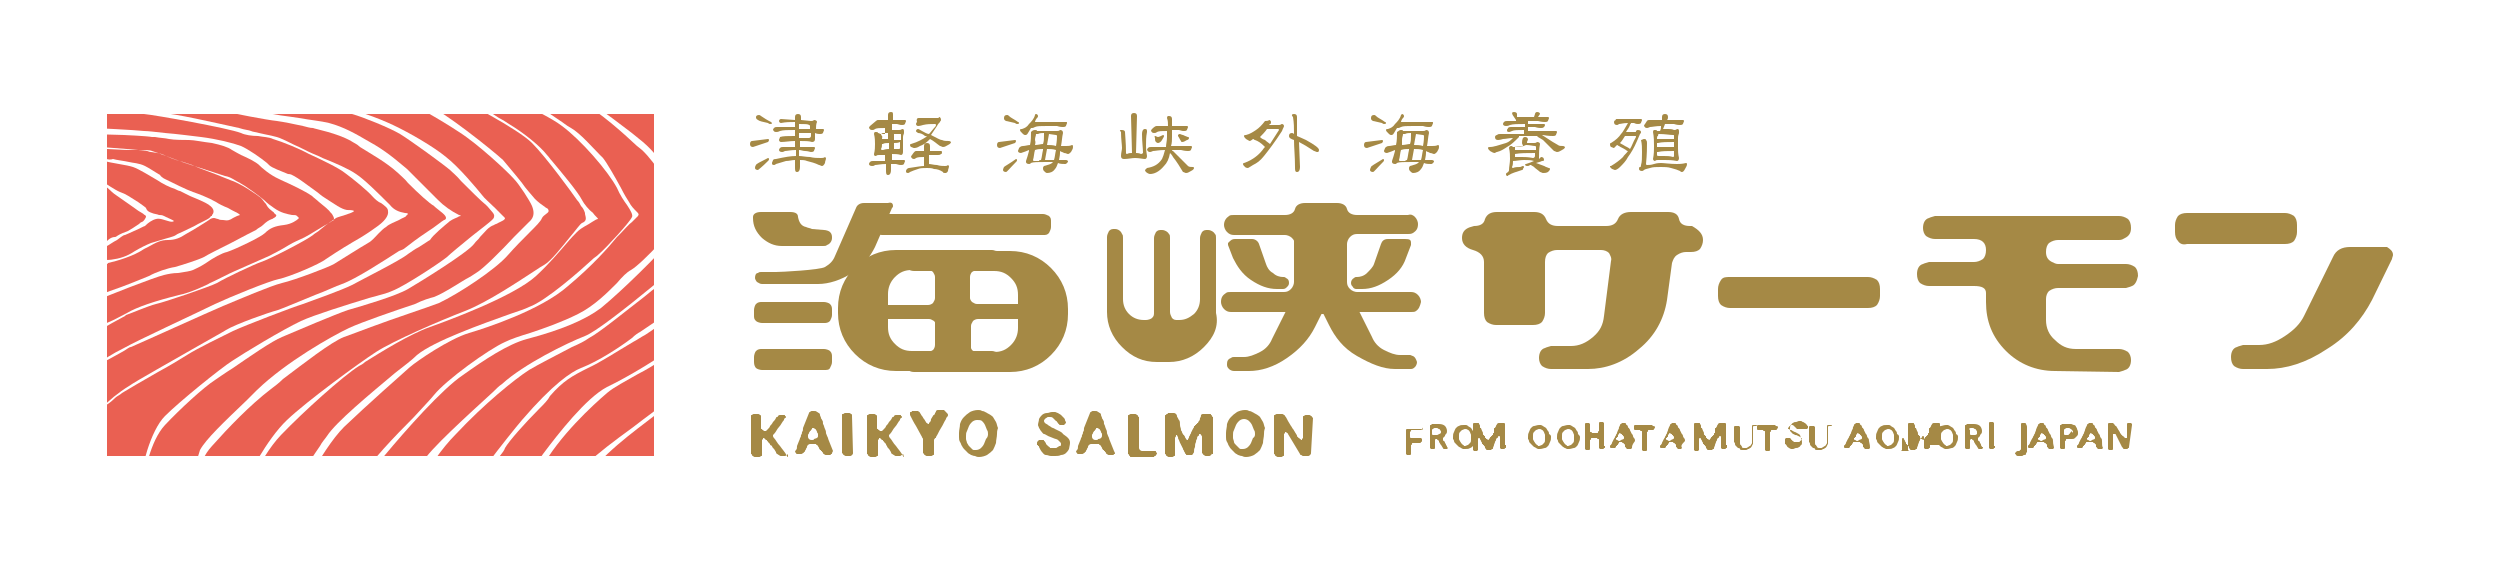 <?xml version="1.0" encoding="utf-8"?>
<!-- Generator: Adobe Illustrator 22.0.1, SVG Export Plug-In . SVG Version: 6.00 Build 0)  -->
<svg version="1.1" id="レイヤー_1" xmlns="http://www.w3.org/2000/svg" xmlns:xlink="http://www.w3.org/1999/xlink" x="0px"
	 y="0px" viewBox="0 0 250 58" style="enable-background:new 0 0 250 58;" xml:space="preserve">
<style type="text/css">
	.st0{fill:#FFFFFF;}
	.st1{fill:#EA6052;}
	.st2{clip-path:url(#SVGID_3_);}
	.st3{fill:#A58945;}
</style>
<rect y="0" class="st0" width="250" height="58"/>
<g>
	<g>
		<rect id="SVGID_1_" x="10.7" y="11.4" class="st1" width="54.7" height="34.2"/>
	</g>
	<g>
		<defs>
			<rect id="SVGID_2_" x="10.7" y="11.4" width="54.7" height="34.2"/>
		</defs>
		<clipPath id="SVGID_3_">
			<use xlink:href="#SVGID_2_"  style="overflow:visible;"/>
		</clipPath>
		<g class="st2">
			<g>
				<path class="st0" d="M10.7,24.1c-0.1,0.2-0.1,0.5-0.1,0.5l0,0h0.1c0.2-0.1,0.6-0.4,1-0.6c0.3-0.2,0.6-0.5,0.8-0.5
					c0.2-0.1,0.5-0.2,0.9-0.4c0.5-0.2,1-0.5,1.1-0.5l0.1-0.1c0.2-0.2,0.6-0.5,1-0.6c0.4-0.1,0.8,0.1,1.2,0.2c0.3,0.1,0.5,0.1,0.6,0
					c-0.1-0.1-0.6-0.3-0.8-0.4l-0.2-0.1c-0.2-0.1-0.3-0.1-0.5-0.1c-0.2-0.1-0.5-0.1-0.7-0.2c-0.3-0.1-0.5-0.2-0.6-0.5
					c-0.2-0.2-0.4-0.3-0.8-0.6c-0.8-0.5-1.2-0.8-1.8-1c-0.5-0.2-1.5-0.9-1.7-1l-0.1,0.1c0.2,0.2,0.7,0.6,1,0.9
					c0.2,0.2,0.7,0.5,1.1,0.8c0.3,0.2,0.7,0.5,1,0.7c0.4,0.3,0.7,0.5,0.9,0.6s0.2,0.2,0.3,0.2c0.1,0.1,0.1,0.1,0.1,0.2
					c-0.1,0.2-0.2,0.4-0.4,0.5c-0.1,0-0.2,0.1-0.3,0.2c-0.3,0.2-0.9,0.6-1.1,0.7c-0.3,0.1-0.8,0.3-1.1,0.5c-0.1,0.1-0.2,0.1-0.2,0.1
					C11.1,23.7,10.8,24,10.7,24.1z"/>
			</g>
			<g>
				<path class="st0" d="M9.9,15.6c0.1,0.1,0.3,0.4,0.6,0.5c0.2,0.1,0.9,0.2,1.4,0.3c0.6,0.1,1.1,0.2,1.4,0.3
					c0.6,0.2,1.7,0.9,2.4,1.3c0.6,0.4,1.2,0.7,1.8,0.9c0.2,0.1,0.4,0.2,0.5,0.2c0.2,0.1,0.6,0.3,1,0.5c0.7,0.3,1.5,0.6,1.9,0.9
					c0.6,0.4,0.5,0.8,0.3,1c0,0.1,0,0.1-0.1,0.1c-0.1,0.2-0.3,0.3-0.7,0.5c-0.2,0.1-0.4,0.2-0.6,0.3c-0.3,0.2-1,0.5-1.6,0.8
					c-0.2,0.1-0.5,0.2-0.6,0.3c-0.3,0.2-0.9,0.3-1.5,0.5c-0.3,0.1-0.7,0.2-1,0.3c-0.5,0.2-1.1,0.5-1.6,0.8c-0.3,0.2-0.5,0.3-0.7,0.4
					c-0.6,0.3-1.5,0.5-2.2,0.5c-0.2,0.1-0.3,0.1-0.3,0.2c0,0.1,0.1,0.2,0.3,0.2c0.1,0,0.2,0,0.2-0.1c0.9-0.2,2.6-0.7,3.6-1.4
					l0.4-0.2c0.9-0.5,1.3-0.7,2-0.7c0.7,0,1.2-0.2,1.8-0.6c0.9-0.5,2-1.2,2.3-1.4c0.1-0.1,0.3-0.2,0.5-0.2c0.1,0,0.3,0.1,0.4,0.1
					c0.2,0.1,0.3,0.1,0.5,0.1c0.5,0.1,0.7,0,1-0.2l0.2-0.1c0.2-0.1,0.2-0.1,0.2-0.1S24,21.5,24,21.5c-0.1-0.1-0.1-0.1-0.1-0.1
					c-0.1-0.1-0.6-0.3-1.1-0.6c-0.5-0.2-0.9-0.4-1.2-0.6c-0.7-0.4-1.7-0.8-2.3-1c-0.6-0.2-2.2-1-2.6-1.2c-0.2-0.1-0.5-0.2-0.7-0.5
					c-0.5-0.3-1.1-0.7-1.5-0.9c-0.6-0.3-1.2-0.3-1.6-0.4c-0.4-0.1-1.3-0.2-1.6-0.3C10.8,16.1,10.2,15.7,9.9,15.6z"/>
			</g>
			<g>
				<path class="st0" d="M10.1,14.7c1.2,0.1,4.1,0.3,4.6,0.4c0.1,0,0.2,0.1,0.4,0.1c0.5,0.1,0.9,0.1,1.3,0.3
					c0.4,0.2,1.1,0.5,1.9,0.7c0.3,0.1,0.6,0.2,0.9,0.3l0.7,0.3c1.1,0.4,2.4,0.9,3.1,1.2c1,0.3,2.6,1.4,3.1,1.8
					c0.2,0.2,0.3,0.4,0.5,0.6c0.1,0.2,0.2,0.4,0.6,0.7c0.1,0.1,0.2,0.1,0.2,0.2c0.2,0.2,0.3,0.2,0.2,0.3c0,0.1-0.1,0.1-0.2,0.2
					c-0.1,0-0.1,0.1-0.2,0.1c-0.3,0.1-0.6,0.3-0.9,0.6c-0.2,0.2-0.5,0.3-0.7,0.5c-0.2,0.1-1.4,0.7-2.5,1.3c-1.2,0.6-2.4,1.2-2.7,1.4
					c-0.6,0.3-2.2,0.8-2.9,1c-0.7,0.1-1.9,0.5-2.6,0.9c-0.5,0.2-2.4,1-3.9,1.5c-0.6,0.2-1.1,0.5-1.4,0.5c-0.3,0.1-0.4,0.3-0.3,0.3
					c0,0.1,0.2,0.1,0.5,0.1c0.6-0.3,5.7-2.3,6.6-2.5c0.4-0.1,0.9-0.2,1.4-0.2c0.7-0.1,1.3-0.2,1.5-0.3c0.2-0.1,0.7-0.3,1.3-0.7
					c0.7-0.5,1.6-1,2.1-1.1c0.9-0.3,3.4-1.5,3.8-1.9c0.5-0.5,1-0.7,1.9-0.8c0.8-0.1,1.3-0.5,1.4-0.6c0.1-0.1,0.1-0.1,0.1-0.1
					s-0.1-0.1-0.1-0.1l-0.1-0.1c-0.1-0.1-0.2-0.1-0.5-0.1c-0.5-0.1-1.1-0.2-1.8-0.7c-0.3-0.2-0.7-0.5-1-0.8c-0.6-0.5-1.3-1-1.9-1.4
					c-0.2-0.1-0.3-0.2-0.5-0.3c-0.6-0.3-0.9-0.6-1.5-0.7c-0.9-0.3-3.4-1.1-4-1.3c-0.6-0.2-2.9-1.1-3.3-1.2c-0.2-0.1-0.7-0.1-1.4-0.1
					c-0.2,0-0.5,0-0.6,0c-0.1,0-0.2,0-0.3,0c-0.5,0-1.9-0.1-2.2-0.1L10.1,14.7z"/>
			</g>
			<g>
				<path class="st0" d="M8.9,13.4l3.5,0.1c0,0,2.3,0.1,2.8,0.2h0.3c0.5,0.1,1,0.1,1.4,0.2c0.5,0.1,1.6,0.1,2,0.1
					c0.5,0,1.4,0.2,2.3,0.3c0.9,0.2,1.6,0.4,2,0.7c0.2,0.1,0.5,0.3,0.9,0.5c0.7,0.3,1.5,0.7,1.8,1c0.3,0.3,1.1,1,2,1.4l0.2,0.1
					c0.9,0.4,2.4,1.1,3.1,1.6c0.2,0.2,0.5,0.4,0.7,0.6c0.5,0.4,1,0.8,1.2,1.1l0.1,0.1c0.1,0.2,0.2,0.3,0.2,0.5
					c0,0.1-0.1,0.2-0.2,0.2c-0.1,0.1-0.5,0.3-1,0.6c-0.8,0.5-1.8,1.1-2.1,1.2c-0.2,0.1-0.7,0.3-1.2,0.6c-0.8,0.5-1.8,1-2,1.1
					c-0.5,0.2-2.9,1.3-3.4,1.5c-0.5,0.2-2.2,1.1-2.5,1.2c-0.1,0.1-2,1-3.1,1.2c-2.4,0.6-4.2,1.2-5.2,1.8c-0.6,0.3-1.3,0.7-1.8,0.9
					c-0.7,0.3-1.3,0.6-1.4,0.8c-0.1,0.1-0.1,0.1-0.1,0.1s0.1,0.1,0.2,0.1c0.1,0,0.2,0,0.3-0.1c0.2-0.2,2.2-1.3,2.6-1.5l0.1-0.1
					c0.6-0.2,2.2-0.9,3-1.1c0.9-0.2,5.3-1.7,6.1-2.1c0.8-0.5,3.8-1.9,4.4-2.1c0.7-0.2,4.6-2.2,5.2-2.7c0.2-0.2,0.5-0.3,0.8-0.6
					c0.6-0.5,1.2-0.9,1.5-1.1c0.2-0.1,0.6-0.2,0.9-0.3c0.3-0.1,0.9-0.3,0.9-0.4c-0.1-0.1-0.5-0.1-0.7-0.1c-0.6-0.1-1.1-0.5-2.5-1.4
					l-0.5-0.4c-1.1-0.8-1.9-1.4-2.3-1.6c-0.2-0.1-0.3-0.2-0.6-0.2c-0.7-0.3-1.6-0.6-1.9-0.9c-0.1-0.1-0.1-0.1-0.2-0.2
					c-0.6-0.5-1.9-1.4-2.6-1.7c-0.8-0.3-2.4-0.7-4-0.9c-0.9-0.1-2.3-0.3-3.6-0.4c-0.9-0.1-1.7-0.2-2.1-0.2c-0.9-0.1-4.8-0.3-5.3-0.3
					L8.9,13.4z"/>
			</g>
			<g>
				<path class="st0" d="M11.2,11.2c0.2,0,2.2,0.1,3.2,0.2c1.1,0.1,8.4,1.4,9.7,1.9c0.4,0.2,1.1,0.3,1.7,0.3
					c0.5,0.1,1.1,0.1,1.5,0.3c1,0.3,2.7,1,3.6,1.5c1.1,0.5,3,1.4,3.6,1.9c0.7,0.5,2.3,1.8,2.8,2.4c0.2,0.2,0.5,0.5,0.8,0.6
					c0.4,0.3,0.7,0.5,0.7,0.8c0.1,0.5-0.4,1.1-1.3,1.7c-0.4,0.3-1.3,0.9-2.2,1.4c-1.2,0.7-2.4,1.5-2.7,1.7c-0.6,0.5-3.7,1.8-4.7,2
					s-4.9,1.8-6.4,2.5c-1.4,0.7-7.9,3.7-9.1,4.4c-1.2,0.6-2.2,1.2-2.3,1.5c0.3-0.1,1.4-0.7,2.1-1.1c0.4-0.2,0.7-0.5,0.9-0.5
					c0.5-0.2,8-3.6,9.2-4.1c1.7-0.7,4.7-2,5.9-2.3c1.3-0.3,4.7-1.6,5.2-1.9c0.5-0.3,2.7-1.7,3.4-2.1c0.4-0.2,0.7-0.6,1.1-1
					c0.2-0.2,0.5-0.5,0.7-0.6c0.3-0.3,0.9-0.5,1.3-0.7c0.3-0.2,0.7-0.3,0.7-0.4c0.1-0.1,0.2-0.2,0.2-0.2s0-0.1-0.3-0.1
					c-0.6-0.1-1.1-0.3-1.5-0.8c-0.1-0.1-0.2-0.2-0.3-0.3c-0.7-0.7-2.3-2.3-3.1-2.8c-0.7-0.5-2.1-1.1-3.1-1.5
					c-0.3-0.1-0.6-0.3-0.9-0.4c-0.5-0.2-1.1-0.5-1.7-0.8c-0.7-0.3-1.2-0.6-1.7-0.8c-0.6-0.3-1.5-0.4-2.3-0.6
					c-0.3-0.1-0.6-0.1-0.8-0.2c-0.2-0.1-0.6-0.1-1.2-0.3c-2.3-0.5-6.6-1.5-7.8-1.5c-0.7-0.1-1.3-0.2-1.9-0.2
					c-0.9-0.2-1.7-0.3-2.6-0.3c-0.6,0-0.7,0.2-0.7,0.2C10.7,10.9,11,11.1,11.2,11.2z"/>
			</g>
			<g>
				<path class="st0" d="M22.8,11.2c0.3,0.1,3.9,0.8,4.9,0.9c0.7,0.1,1.7,0.3,2.6,0.5c0.4,0.1,0.7,0.2,1,0.2
					c0.2,0.1,2.4,0.5,3.8,1.3c0.3,0.2,0.6,0.3,0.9,0.6c1.1,0.7,2.6,1.5,3.8,2.6c0.3,0.3,0.7,0.6,1,1c1.1,1.1,2.1,2,2.6,2.3l0.1,0.1
					c0.6,0.5,1.1,0.8,1.1,1.1c0,0.1-0.1,0.2-0.2,0.2c-0.2,0.1-0.9,0.7-1.7,1.2c-0.9,0.6-1.7,1.2-2.2,1.6c-0.1,0.1-0.3,0.2-0.6,0.3
					c-1.4,0.9-4.3,2.8-5.7,3.3c-0.6,0.2-1.6,0.7-2.7,1.1c-1.5,0.6-3.1,1.3-3.7,1.5c-1.1,0.3-4.2,1.4-5.2,2c-0.3,0.2-1.4,0.8-2.8,1.6
					c-2.6,1.5-6.2,3.5-6.9,4c-1,0.6-2.2,1.6-2.5,2c0.3-0.1,0.7-0.4,1.1-0.8c0.2-0.2,0.5-0.3,0.7-0.5c0.5-0.3,2-1.2,3.6-2.1
					c1.3-0.7,2.4-1.4,2.9-1.7c1.1-0.7,3.4-1.8,4.6-2.4c1.3-0.6,6-2.4,7-2.7c1.1-0.4,3.9-1.4,4.9-1.9c0.9-0.5,4.9-2.5,5.6-3.1
					c0.3-0.2,0.7-0.5,1.1-0.7c0.5-0.3,0.9-0.6,1.1-0.7c0.3-0.5,1.4-1.4,2-1.9c0.3-0.2,0.6-0.3,0.8-0.4c0.1-0.1,0.3-0.1,0.3-0.1
					c0,0-0.1-0.1-0.2-0.1c-0.8-0.4-1.5-0.9-2.1-1.5c-0.8-0.8-2.6-2.6-3.1-3.1c-0.5-0.4-1.7-1.5-3.2-2.4c-0.2-0.1-0.5-0.3-0.7-0.4
					c-1.2-0.7-2.4-1.4-3.9-1.8c-0.8-0.2-1.9-0.3-3-0.5c-1.2-0.2-2.6-0.3-3.4-0.6c-1.4-0.5-3.5-0.8-4.4-0.9c-0.1,0-0.2,0-0.2,0
					C22,10.6,22.4,10.9,22.8,11.2z"/>
			</g>
			<g>
				<path class="st0" d="M26.4,9.9c0.3,0,3.2,0.2,4.3,0.5c0.5,0.1,1.4,0.3,2.2,0.5c0.9,0.2,1.8,0.3,2.3,0.5c1.1,0.3,3.8,1.4,4.8,2
					c1,0.6,4.3,3,5,3.6c0.2,0.2,0.7,0.6,1.1,1.1c0.9,0.9,2,2,2.5,2.4l0.2,0.2c0.4,0.5,0.7,0.7,0.6,1c0,0.1-0.1,0.2-0.2,0.3
					c-0.2,0.2-1.1,0.9-2,1.6c-1.1,0.9-2.2,1.8-2.5,2.1c-0.6,0.5-4.2,2.9-5.5,3.4c-0.4,0.2-1.2,0.4-2.3,0.7c-2.3,0.7-5.5,1.7-6.8,2.3
					c-1.9,0.9-5.7,3.2-6.9,4c-1.1,0.7-5.2,4-6.7,5.5C15,43.1,14.1,47,14.1,48c0,0.4,0.1,0.5,0.1,0.5s0.1-0.1,0.1-0.1
					c0.1-0.1,0.1-0.2,0.1-0.3c0-0.6,0.6-4,2.1-5.6c1.5-1.6,3.9-3.8,5-4.5c0.3-0.2,1-0.7,1.8-1.2c1.6-1.1,3.9-2.7,4.9-3.1
					c1.4-0.6,5.4-2.3,6.6-2.7c1.4-0.4,4.8-1.4,6-2.1c1.2-0.7,5.9-3.6,6.6-4.5c0.2-0.3,0.5-0.5,0.6-0.7c0.5-0.5,0.8-1,1.4-1.2
					c0.1-0.1,0.3-0.1,0.4-0.2c0.4-0.2,0.7-0.3,0.7-0.5c-0.1-0.1-0.6-0.6-1-1c-0.5-0.5-1.1-1-1.3-1.3c-0.4-0.5-2.3-2.8-3.6-3.8
					c-1.2-1-3.6-2.4-5.3-3.2c-1.5-0.7-3.8-1.6-6.4-2c-0.9-0.2-1.9-0.3-2.8-0.6c-1.8-0.3-3.6-0.7-4.3-0.7c-0.2,0-0.2,0.1-0.2,0.1
					C25.7,9.4,26,9.7,26.4,9.9z"/>
			</g>
			<g>
				<path class="st0" d="M19,49.8c0,0,0.1,0,0.1,0c0.1,0,0.3-0.1,0.3-0.1c0-0.5,0.2-3.4,1.8-5.1c1.6-1.8,3.8-4.1,5.9-5.7
					c0.4-0.3,0.8-0.6,1.2-1c2-1.5,4.8-3.7,6.1-4.2c0.6-0.2,1.6-0.6,2.7-1c2.4-0.9,5.5-1.9,6.8-2.4c1.9-0.9,5.6-3.3,6.9-4.8
					c0.7-0.8,1.5-1.6,2.2-2.3c0.6-0.6,1.1-1.1,1.2-1.4c0.1-0.2,0.3-0.3,0.4-0.4c0.3-0.2,0.3-0.3,0.2-0.5c-0.1-0.1-0.2-0.1-0.3-0.2
					c-0.3-0.2-0.7-0.5-1-0.8c-0.4-0.5-0.9-1-1.3-1.6c-0.7-0.9-1.5-1.8-1.9-2.3c-1.2-1.1-6-4.9-7.4-5.4c-0.5-0.2-0.9-0.4-1.2-0.6
					c-0.9-0.5-1.6-0.9-3-0.9c-1.9-0.1-5.6-0.5-7.4-1c-0.6-0.1-1.1-0.3-1.6-0.5c-0.8-0.2-1.4-0.5-1.7-0.5c0,0,0,0-0.1,0
					c0,0,0,0,0.1,0.1c0.5,0.6,2,1.1,2,1.1c0.2,0,0.6,0.1,1.1,0.3c1.1,0.3,2.9,0.9,4,0.9c0.4,0,0.8,0,1.2,0c1.2,0,2.6,0,3.4,0.3
					c1.1,0.3,4.4,2.2,6.2,3.4c1.9,1.2,4.9,4,5.5,4.7c0.5,0.5,1.6,2.2,1.8,2.7c0.2,0.5,0.3,1.1-0.3,1.6c-0.2,0.2-0.8,0.8-1.5,1.5
					c-1.3,1.4-3.1,3.2-3.8,3.6c-0.3,0.2-0.6,0.4-1,0.6c-1,0.6-2.2,1.4-3.2,1.8c-0.4,0.1-1.1,0.3-1.9,0.7c-2.1,0.7-5.3,1.8-6.6,2.4
					c-1.7,0.8-6.3,3.4-9.2,6.2c-0.3,0.3-0.7,0.7-1,1c-2.3,2.2-4.1,3.9-4.7,5C19.5,46.5,18.9,49.5,19,49.8z"/>
			</g>
			<g>
				<path class="st0" d="M33.1,6.4c0.3,0.2,3.2,1.4,4.3,1.6c1.1,0.1,6.2,1,7.6,1.5c1.3,0.5,6.8,3.4,8.2,4.8c1.4,1.4,4.1,5.1,4.5,5.7
					c0.2,0.2,0.3,0.4,0.4,0.6c0.2,0.2,0.3,0.4,0.4,0.7v0.1c0.1,0.4,0.2,0.7-0.3,0.9c-0.2,0.1-0.6,0.7-1.2,1.4
					c-0.9,1.1-1.9,2.4-2.6,2.8c-0.2,0.1-0.5,0.3-0.8,0.5c-1.7,1.1-4.8,3.2-7.1,4.1c-2.6,1-7.2,3-8.9,4.1c-1.7,1.1-6.9,4.9-8.9,6.8
					s-4,5.7-4.8,7.6c-0.5,1.1-0.3,1.5-0.3,1.6c0.1,0.1,0.2,0.1,0.3-0.1c0.1-0.5,1.9-5.2,4.2-7.6c2.2-2.3,6.2-5.9,7.8-6.9
					c0.2-0.1,0.4-0.2,0.6-0.4c1.6-1,4.5-2.8,6.5-3.5c1.4-0.5,8.3-3,10.6-5.1c1.3-1.2,2.3-2.4,3-3.2c0.5-0.6,0.9-1,1.1-1.2
					c0.5-0.5,1.1-0.7,1.5-1c0.3-0.2,0.5-0.3,0.6-0.3c0-0.1-0.3-0.3-0.5-0.6c-0.4-0.3-0.9-0.9-1.1-1.3c-0.4-0.8-2-2.7-3-3.9
					c-0.2-0.2-0.3-0.4-0.5-0.6c-0.7-0.9-2.3-2.2-3.8-3.1c-0.3-0.2-0.6-0.4-1-0.6c-1.5-1-3.5-2.3-5.2-2.7c-0.9-0.2-1.8-0.3-2.8-0.5
					c-1.5-0.3-3.1-0.5-4.3-0.9c-1.2-0.3-3-1.1-4.2-1.7c-0.5-0.2-1-0.5-1.2-0.5C32.6,5.5,32.8,6,33.1,6.4z"/>
			</g>
			<g>
				<path class="st0" d="M38.5,5.5c0.3,0.1,4.3,1.8,5.6,2.2c1.1,0.4,1.6,0.5,2.4,0.6c0.2,0,0.4,0.1,0.6,0.1c1.2,0.2,7.3,2.8,9.1,4.2
					c1.9,1.4,4.6,4.5,5.5,6.2c0.3,0.7,0.7,1.3,1,1.7c0.4,0.6,0.6,1,0.5,1.2c-0.2,0.5-2.6,3.1-3.3,3.7c-0.1,0.1-0.2,0.2-0.5,0.4
					c-1.3,1.2-4.8,4.3-6.5,4.9c-0.4,0.2-1,0.4-1.9,0.7c-2.8,1-7.6,2.7-9.3,4.1c-0.5,0.5-1.3,1.1-2.2,1.8c-2.5,2.1-5.9,4.9-6.8,6.3
					c-0.2,0.3-0.5,0.6-0.7,1c-1.1,1.6-2.5,3.6-3.6,7.2c-0.5,1.5-0.5,1.9-0.5,2c0.2-0.1,1.1-1.5,1.2-2.1c0.1-0.8,3-6.7,5.3-9
					c2.3-2.2,5.7-5.2,6.6-6c0.7-0.6,3.9-2.8,5.9-3.4c1.7-0.5,7.2-2.3,9.9-4.7c2.4-2,4-3.8,4.9-4.9l0.3-0.3c0.5-0.5,0.9-1,1.2-1.2
					c0.3-0.3,0.5-0.5,0.6-0.6c0.1-0.2,0.1-0.2-0.2-0.5c-0.2-0.2-0.5-0.5-0.7-0.9c-0.2-0.3-0.5-0.8-0.8-1.4c-0.6-1.1-1.4-2.5-1.8-3
					c-0.1-0.1-0.2-0.2-0.3-0.3c-0.7-0.7-2-2.2-2.9-2.7c-0.2-0.1-0.5-0.3-0.9-0.6c-1.5-1-4.3-3-5.6-3.4c-0.7-0.2-1.8-0.5-2.8-0.9
					C47.1,7.7,46,7.3,45,7c-1.1-0.4-3.1-1.1-4.8-1.8c-1-0.4-1.9-0.7-2.2-0.8c-0.1-0.1-0.2,0-0.2,0C37.9,4.5,38.2,5,38.5,5.5z"/>
			</g>
			<g>
				<path class="st0" d="M45.8,5.6c0.3,0.1,2.8,1.2,4,1.4c1.3,0.2,5.5,1.4,8.1,3c2.3,1.4,4.3,3.2,5.8,4.6l0.5,0.4
					c1.4,1.3,3.1,4.2,3.4,4.8c0.1,0.2,0.2,0.4,0.3,0.6c0.3,0.4,0.5,0.9,0.3,1.3c-0.3,0.6-3.9,4.6-5.1,5.3c-0.4,0.2-0.9,0.7-1.4,1.3
					c-1,1-2.3,2.3-3.9,3.1c-1.6,0.8-3.3,1.4-4.8,1.9c-1,0.3-1.9,0.6-2.5,0.9c-1.6,0.7-5.9,3.8-7.1,5.3c-0.4,0.5-1.1,1.2-2,2.2
					c-1.9,1.9-4.4,4.5-5.4,6.2c-1.2,2.1-1.8,3.7-1.8,4.1c0.2-0.2,0.6-0.9,1.1-1.7c0.9-1.5,2.2-3.6,3.2-4.8c2-2.4,5.7-6.6,7.8-8
					c2.1-1.5,4.5-3.1,6.4-3.6c3.4-0.9,5.8-1.9,7.4-3.1c2.2-1.8,5.9-5.5,6.6-6.4c0.2-0.3,0.5-0.6,0.7-0.9c0.6-0.7,1.1-1.4,1.5-1.6
					c0.1-0.1,0.2-0.1,0.2-0.1c0.3-0.1,0.5-0.3,0.6-0.4c0-0.1-0.1-0.2-0.2-0.3c-0.5-0.5-2.2-3-2.9-4.1c-0.7-1.2-1.5-2.2-2.8-3.2
					c-0.7-0.6-1.7-1.3-2.6-2c-0.7-0.5-1.4-1-1.8-1.4c-0.1-0.1-0.2-0.2-0.4-0.3c-0.9-0.7-1.8-1.4-3.2-1.9c-0.3-0.1-0.9-0.3-1.6-0.5
					c-2.6-0.8-6.9-2-7.8-2.6c-0.5-0.3-0.6-0.2-0.6-0.1C45.6,5.1,45.7,5.4,45.8,5.6z"/>
			</g>
			<g>
				<path class="st0" d="M50.8,4.7c1.3,0.4,5.9,1.8,6.9,2.3c0.5,0.2,1.4,0.8,2.4,1.4c1.5,0.9,3.2,1.9,3.9,2.2c1.2,0.5,5,3.1,5.8,4
					l0.3,0.3c0.8,1,1.9,2.3,2.2,3.4c0.1,0.2,0.1,0.3,0.2,0.5c0.4,1.1,1.1,2.8-1.2,4.8c-2.3,1.9-4.4,3.8-5.1,4.3
					C66.1,28,66,28,65.9,28.1c-3.9,3.2-6.4,5.1-7.4,5.5c-1.8,0.7-6.1,2.8-8.3,4.8c-0.3,0.2-0.6,0.5-0.9,0.8c-2.4,2.2-6.5,5.9-7,7
					c-0.3,0.6-1,2.1-1.7,3.6c-0.7,1.4-1.2,2.7-1.5,3.1c-0.1,0.2-0.1,0.4-0.1,0.5c0,0.1,0.1,0.1,0.1,0.1c0.2,0,0.5-0.2,0.8-1
					c0.6-1.4,2.8-6.2,5.7-9.1c2.8-3,5.9-5.5,7.3-6.4c1-0.6,2.8-1.5,4.3-2.3c0.7-0.3,1.3-0.6,1.7-0.9c1-0.5,3.8-2.8,5.5-4.1
					c0.4-0.3,0.7-0.6,1-0.8c0.5-0.4,1.2-0.9,1.9-1.5c1.4-1,2.8-2.2,3.5-2.7c0.7-0.7,1.5-1.8,2-2.7c0.2-0.2,0.3-0.5,0.4-0.6
					c0.5-0.7,0.1-1.5-0.2-2.2C73,19.1,73,19,72.9,18.9c-0.4-0.9-1.4-3.2-2.2-4.1c-0.9-1.1-3.4-3.2-4.8-4c-0.3-0.2-0.9-0.5-1.4-0.8
					c-1.8-1.1-4.3-2.5-5.8-3.2c-2.2-1-5.7-2.5-6-2.5C52.5,4.3,51.5,4.5,50.8,4.7z"/>
			</g>
			<g>
				<path class="st0" d="M43.8,53.3c-0.1,0.5-0.1,0.6,0,0.6l0,0c0.3,0,1.1-1,1.7-2.3c0.5-1.1,2.1-3.1,3.5-4.8c0.7-0.9,1.4-1.6,1.5-2
					c0.4-0.7,2-2.5,3.4-3.9c0.5-0.5,0.9-0.9,1.1-1.3c1.3-1.5,2.2-2,3.8-2.8c1.3-0.6,2.8-1.6,4.5-2.6c0.4-0.2,0.8-0.5,1.2-0.7
					c1.4-0.9,2.9-2.1,4.1-3.1c0.7-0.5,1.2-1,1.6-1.3c0.6-0.4,1.6-1.6,3.7-5.1l0.1-0.1c0.4-0.7,0.6-1.4,0.6-1.5
					c0-0.2-0.1-0.3-0.1-0.5V22c-0.1,0.4-0.3,1-0.6,1.5c-0.1,0.3-0.3,0.6-0.3,0.8c-0.3,0.7-2.6,3.6-3.5,4.5c-0.9,0.9-4.9,3.6-6.1,4.4
					c-0.2,0.1-0.5,0.3-0.8,0.6c-1.2,0.9-3.3,2.3-5.1,3c-1,0.4-2.8,1.6-5.9,5.2c-0.6,0.7-2.2,2.7-3.4,4.3c-0.7,0.9-1.3,1.7-1.6,2.1
					C46.2,49.3,44,53.1,43.8,53.3z"/>
			</g>
			<g>
				<path class="st0" d="M49.3,53.5l0.9,0.9c0.3-0.7,2.2-4.5,3.9-7.5c1.8-3.3,5.2-6.4,6.6-7.6c0.7-0.6,1.9-1.2,3.1-1.9
					c0.8-0.4,1.6-0.9,2.4-1.4c1.4-0.9,2.7-2.2,3.5-3c0.2-0.2,0.5-0.5,0.6-0.6c0.7-0.7,2.3-2.8,2.7-3.7c0.1-0.2,0.1-0.3,0.1-0.4
					c-0.1,0.1-0.2,0.3-0.5,0.8c-0.5,1.1-3.5,4-3.6,4.1l-1.3,1.2c-1.4,1.2-4.9,3.3-7,4.3c-2.1,1.1-4.9,4.7-6.4,6.7
					C52.8,47.5,49.7,52.8,49.3,53.5z"/>
			</g>
			<g>
				<path class="st0" d="M55.8,53.2c0.1,0.1,0.2,0.3,0.4,0.3c0.1,0,0.1,0,0.2-0.1c0.2-0.1,0.3-0.6,0.5-1.3c0.3-1,0.6-2.4,1.5-3.9
					c1.4-2.5,5.2-5.2,7-6.6l0.3-0.2c1.6-1.2,3.9-3.6,4.7-4.6c0.8-1,3-4,3.3-5c0.1-0.3,0.1-0.5,0.1-0.6c-0.1,0.1-0.2,0.3-0.3,0.7
					c-0.4,1.1-4,5.8-6.3,7.8c-1,0.9-2.6,2-4,3.1c-1.8,1.3-3.5,2.6-4.3,3.4C57.5,47.7,55.9,52.7,55.8,53.2z"/>
			</g>
		</g>
	</g>
</g>
<g>
	<path class="st3" d="M76.8,13.9c0.1,0,0.1,0.1,0.1,0.1c0,0.1-0.1,0.2-0.1,0.2l-1.5,0.5c-0.2,0-0.3-0.1-0.3-0.3
		c0-0.2,0.1-0.3,0.2-0.3L76.8,13.9z M76.8,15.8c0.1,0,0.1,0.1,0.1,0.1c0,0.1,0,0.1-0.1,0.2c-0.6,0.6-1,0.9-1,0.9
		c-0.2,0-0.3-0.1-0.3-0.2c0-0.2,0.1-0.3,0.1-0.3C75.6,16.4,76,16.2,76.8,15.8z M75.9,11.5c0,0,0.1,0,0.2,0.1c0.3,0.2,0.6,0.4,1,0.6
		c0.1,0.1,0.1,0.1,0.1,0.1c0,0.1-0.1,0.1-0.2,0.1c0,0-0.1,0-0.2-0.1c-0.5-0.1-0.9-0.2-1-0.3c-0.2-0.1-0.2-0.2-0.2-0.3
		C75.6,11.6,75.7,11.5,75.9,11.5z M79.5,12c0-0.1,0-0.2,0-0.3c0-0.2,0.1-0.3,0.3-0.3s0.3,0.1,0.3,0.3c0,0.1,0,0.2,0,0.3l1,0.1
		c0.1,0,0.2,0,0.3-0.1c0.2,0,0.3,0.1,0.3,0.2c-0.1,0.2-0.1,0.5-0.1,0.7h0.7c0.1,0,0.1,0.1,0.1,0.1c0,0.1-0.1,0.2-0.1,0.3
		c-0.1,0.1-0.2,0.1-0.3,0.1s-0.3,0-0.5-0.1c0,0.2,0,0.4,0,0.6c0,0.2-0.1,0.3-0.3,0.3c-0.3-0.1-0.7-0.1-1.2-0.1v0.6h1.4
		c0.1,0,0.1,0.1,0.1,0.1c0,0.1-0.1,0.2-0.1,0.3c-0.1,0.1-0.2,0.1-0.3,0.1c-0.1,0-0.3-0.1-0.6-0.1c-0.2,0-0.4-0.1-0.6-0.1v0.6
		c0.3,0,0.7,0.1,1.1,0.1c0.4,0.1,0.7,0.1,1.1,0.1c0.1,0,0.3,0,0.4-0.1c0,0,0.1,0.1,0.1,0.1c0,0.2-0.1,0.3-0.1,0.5
		c-0.1,0.2-0.2,0.3-0.3,0.3s-0.2-0.1-0.3-0.1c-0.4-0.2-0.8-0.3-1.2-0.4c-0.2-0.1-0.5-0.1-0.7-0.1v0.7c0,0.3-0.1,0.5-0.3,0.5
		s-0.2-0.2-0.2-0.5c0-0.3,0-0.5,0-0.7c-0.3,0-0.6,0.1-0.9,0.1c-0.3,0.1-0.7,0.2-1,0.3c-0.1,0.1-0.2,0.1-0.2,0.1
		c-0.2,0-0.2-0.1-0.2-0.2c0-0.1,0.1-0.2,0.1-0.3c0.1-0.1,0.2-0.1,0.3-0.1c0.9-0.2,1.5-0.3,2-0.3c0-0.2,0-0.4,0-0.6
		c-0.5,0-0.9,0.1-1.1,0.1c-0.2,0.1-0.2,0.1-0.3,0.1c-0.2,0-0.3-0.1-0.3-0.2c0-0.1,0.1-0.2,0.1-0.2c0.1-0.1,0.2-0.1,0.3-0.1h1.2
		c0-0.2,0-0.4,0-0.6c-0.5,0-1,0.1-1.4,0.1c-0.1,0-0.2-0.1-0.2-0.2s0.1-0.2,0.1-0.3c0.3-0.1,0.8-0.1,1.4-0.1c0,0,0,0,0.1,0
		c0-0.2,0-0.3,0-0.5v-0.1c-0.7,0-1.2,0-1.5,0.1c-0.2,0.1-0.3,0.1-0.4,0.1c-0.2,0-0.2-0.1-0.3-0.2c0-0.1,0.1-0.2,0.1-0.2
		c0.1-0.1,0.2-0.1,0.3-0.1h1.8c0-0.2,0-0.3,0-0.5c-0.5,0-0.9,0-1.4,0.1c-0.1,0-0.2-0.1-0.2-0.2c0-0.1,0.1-0.2,0.2-0.2L79.5,12z
		 M79.9,12.4c0,0.2,0,0.3,0,0.5h1.1c0-0.1,0-0.3,0-0.3c0-0.1-0.1-0.1-0.1-0.1C80.8,12.4,80.5,12.4,79.9,12.4z M79.9,13.3L79.9,13.3
		v0.5c0.3,0,0.6,0,1,0c0.1,0,0.2-0.1,0.2-0.2c0-0.1,0-0.2,0-0.3C80.7,13.3,80.3,13.3,79.9,13.3z"/>
	<path class="st3" d="M87.8,12h1c0-0.2,0-0.3,0-0.5c0-0.2,0.1-0.3,0.3-0.3s0.2,0.1,0.2,0.3c0,0.2,0,0.3,0,0.5h1.2
		c0.1,0,0.1,0.1,0.1,0.1c0,0.1-0.1,0.2-0.1,0.3c-0.1,0.1-0.2,0.1-0.3,0.1c-0.1,0-0.2,0-0.5-0.1c-0.2,0-0.3,0-0.5,0
		c0,0.2,0,0.4,0,0.6l0,0c0.2,0,0.4,0,0.7,0c0.1,0,0.2,0,0.3-0.1c0.2,0,0.2,0.1,0.2,0.3c0,0,0,0,0,0.1c0,0.1-0.1,0.2-0.1,0.4
		c0,0.2,0,0.5,0,0.8c0,0.2,0,0.4,0,0.7c0,0.2-0.1,0.3-0.2,0.3c-0.3-0.1-0.6-0.1-0.9-0.1V16h1.2c0.1,0,0.1,0.1,0.1,0.1
		c0,0.1-0.1,0.2-0.1,0.3c-0.1,0.1-0.2,0.1-0.3,0.1c-0.1,0-0.2,0-0.5-0.1c-0.1,0-0.3,0-0.5,0V17c0,0.3-0.1,0.5-0.3,0.5
		s-0.2-0.2-0.2-0.5c0-0.2,0-0.5,0-0.6c-0.5,0-0.9,0.1-1.1,0.1c-0.1,0.1-0.2,0.1-0.3,0.1c-0.2,0-0.3-0.1-0.3-0.2
		c0-0.1,0.1-0.2,0.1-0.2c0.1-0.1,0.2-0.1,0.3-0.1h1.2c0-0.2,0-0.4,0-0.6c-0.3,0-0.6,0-0.6,0c-0.1,0-0.2,0-0.3,0.1
		c-0.2,0-0.2-0.1-0.2-0.2c0.1-0.4,0.1-0.7,0.1-1c0-0.3,0-0.6-0.1-1c0-0.2,0.1-0.2,0.2-0.2c0.1,0,0.2,0,0.2,0.1
		c0.1,0,0.2,0.1,0.3,0.1h0.4c0-0.2,0-0.4,0-0.6c-0.5,0-0.8,0-1,0.1c-0.1,0.1-0.2,0.1-0.3,0.1c-0.2,0-0.2-0.1-0.3-0.2
		c0-0.1,0.1-0.2,0.1-0.2C87.7,12,87.7,12,87.8,12z M88.9,14.9c0-0.2,0-0.4,0-0.6c-0.2,0-0.5,0-0.6,0.1h-0.1c0,0.2,0,0.3-0.1,0.5
		c0,0.1,0.1,0.1,0.2,0.1C88.6,14.9,88.8,14.9,88.9,14.9z M88.2,13.9L88.2,13.9h0.6c0-0.2,0-0.4,0-0.6c-0.2,0-0.3,0-0.5,0
		c-0.1,0-0.2,0.1-0.2,0.2C88.3,13.6,88.2,13.8,88.2,13.9z M89.4,13.4v0.6H90c0,0,0,0,0.1,0v-0.5c0-0.1,0-0.1-0.1-0.1
		C89.8,13.4,89.6,13.4,89.4,13.4z M89.4,14.3v0.6c0.2,0,0.3,0,0.5,0c0.1,0,0.1-0.1,0.1-0.1v-0.6C89.8,14.3,89.6,14.3,89.4,14.3z
		 M91.6,15.1h0.8v-0.5c0-0.2,0.1-0.3,0.3-0.3s0.3,0.1,0.3,0.3v0.5h1.1c0.1,0,0.1,0.1,0.1,0.1c0,0.1,0,0.2-0.1,0.2
		c-0.1,0.1-0.2,0.1-0.3,0.1c-0.1,0-0.2,0-0.4,0c-0.2,0-0.3,0-0.5,0v0.9c0.2,0,0.5,0.1,0.8,0.1c0.3,0.1,0.6,0.1,0.8,0.1
		c0.1,0,0.2,0,0.3-0.1c0,0,0.1,0.1,0.1,0.1c0,0.2-0.1,0.3-0.1,0.5c-0.1,0.2-0.2,0.2-0.3,0.2c-0.1,0-0.2,0-0.2-0.1
		c-0.3-0.2-0.6-0.3-0.9-0.3c-0.2-0.1-0.5-0.1-0.7-0.1c-0.3,0-0.7,0-0.9,0.1c-0.3,0.1-0.6,0.2-0.8,0.3c-0.1,0.1-0.2,0.1-0.2,0.1
		c-0.2,0-0.2-0.1-0.2-0.2s0.1-0.2,0.1-0.2c0.1-0.1,0.2-0.1,0.2-0.1c0.7-0.1,1.2-0.2,1.5-0.2v-0.9c-0.3,0-0.6,0-0.8,0.1
		c-0.1,0.1-0.2,0.1-0.2,0.1c-0.2,0-0.2-0.1-0.3-0.2c0-0.1,0.1-0.2,0.1-0.2C91.4,15.2,91.5,15.1,91.6,15.1z M91.9,11.8h1.7
		c0.1,0,0.1,0,0.2,0s0.1-0.1,0.1-0.1c0.1,0,0.2,0.1,0.2,0.3c0,0.1-0.1,0.1-0.1,0.2c-0.1,0.1-0.2,0.2-0.3,0.4
		c-0.2,0.3-0.4,0.6-0.6,0.9c0.6,0.3,0.9,0.5,1.1,0.5c0.2,0.1,0.4,0.1,0.7,0.1c0.1,0,0.2,0.1,0.2,0.1c0,0.1-0.1,0.2-0.3,0.3
		c-0.2,0.1-0.3,0.2-0.5,0.2c-0.1,0-0.2-0.1-0.3-0.1c-0.3-0.2-0.6-0.5-1-0.7l-0.1,0.1c-0.3,0.3-0.6,0.5-0.9,0.6
		c-0.3,0.2-0.5,0.2-0.6,0.2s-0.2-0.1-0.3-0.1c-0.1-0.1-0.1-0.2-0.1-0.2c0-0.1,0.1-0.1,0.1-0.1c0.7-0.2,1.2-0.5,1.5-0.7h0.1
		c-0.1-0.1-0.1-0.1-0.2-0.1c-0.2-0.2-0.5-0.3-0.7-0.3c-0.1-0.1-0.2-0.1-0.2-0.2c0-0.1,0.1-0.2,0.2-0.2c0.1,0,0.2,0.1,0.4,0.2
		c0.2,0.1,0.5,0.3,0.7,0.3c0.2-0.2,0.4-0.5,0.6-0.7c0.1-0.1,0.1-0.2,0.1-0.2c0-0.1-0.1-0.1-0.1-0.1c-0.4,0-0.8,0-1.2,0.1
		c-0.3,0.1-0.5,0.1-0.5,0.1c-0.1,0-0.2-0.1-0.2-0.2c0-0.1,0.1-0.2,0.1-0.2C91.6,11.8,91.8,11.8,91.9,11.8z"/>
	<path class="st3" d="M101.5,14c0.1,0,0.1,0.1,0.1,0.1c0,0.1-0.1,0.2-0.1,0.2l-1.5,0.5c-0.2,0-0.3-0.1-0.3-0.3
		c0-0.2,0.1-0.3,0.2-0.3L101.5,14z M101.6,15.9c0.1,0,0.1,0.1,0.1,0.1c0,0.1,0,0.1-0.1,0.2c-0.6,0.6-0.9,1-1,1
		c-0.2,0-0.3-0.1-0.3-0.2s0.1-0.3,0.1-0.3C100.5,16.6,100.9,16.4,101.6,15.9z M100.7,11.5c0.1,0,0.1,0,0.2,0.1
		c0.2,0.2,0.5,0.3,0.9,0.6c0.1,0,0.1,0.1,0.1,0.1c0,0.1-0.1,0.1-0.2,0.1c0,0-0.1,0-0.2-0.1c-0.5-0.1-0.8-0.2-0.9-0.2
		c-0.2-0.1-0.2-0.2-0.2-0.3C100.4,11.6,100.5,11.5,100.7,11.5z M103.5,13c0.1,0,0.2,0,0.2,0.1h2c0.1,0,0.2,0,0.3-0.1
		c0.2,0,0.3,0.1,0.3,0.3c-0.1,0.4-0.1,0.8-0.2,1.3c0.2,0,0.3,0,0.5,0c0.2,0,0.4,0,0.6-0.1c0.1,0,0.1,0.1,0.1,0.2
		c0,0.2-0.1,0.3-0.2,0.5c-0.1,0.1-0.2,0.2-0.3,0.2c-0.1,0-0.2-0.1-0.4-0.1c-0.1-0.1-0.3-0.1-0.4-0.2c0,0.1,0,0.1,0,0.2
		c0,0.3-0.1,0.6-0.1,0.7c0.2,0,0.5,0,0.7,0c0.1,0,0.2,0.1,0.2,0.1c0,0.1,0,0.1-0.1,0.2c-0.1,0.1-0.1,0.1-0.2,0.1
		c-0.2,0-0.5,0-0.7-0.1c-0.1,0.3-0.2,0.5-0.3,0.6c-0.2,0.3-0.5,0.4-0.8,0.4c-0.1,0-0.2-0.1-0.3-0.2c-0.1-0.1-0.1-0.2-0.1-0.3
		s0.1-0.2,0.1-0.2c0.4-0.1,0.7-0.2,0.8-0.3l0.1-0.1c-0.3,0-0.6,0-0.7,0c-0.8,0-1.3,0-1.5,0.1c-0.1,0.1-0.1,0.1-0.2,0.1
		c-0.2,0-0.3-0.1-0.3-0.2c0,0,0-0.1,0-0.1c0.1-0.3,0.2-0.6,0.3-1c0-0.1,0-0.1,0-0.1c-0.2,0.1-0.5,0.2-0.8,0.3
		c-0.2,0-0.3-0.1-0.3-0.2c0-0.1,0.1-0.2,0.1-0.3c0.1-0.1,0.2-0.2,0.4-0.2c0.2,0,0.5-0.1,0.7-0.1c0.1-0.4,0.1-0.9,0.1-1.3
		C103.2,13.1,103.3,13,103.5,13z M103.6,11.4c0.1,0,0.2,0.1,0.2,0.2c0,0.1,0,0.1-0.1,0.2c-0.1,0.1-0.2,0.3-0.2,0.4h3.1
		c0.1,0,0.1,0,0.1,0.1c0,0.1-0.1,0.2-0.1,0.3c-0.1,0.1-0.2,0.1-0.3,0.1c-0.1,0-0.3,0-0.6-0.1c-0.3,0-0.6,0-1,0c-0.6,0-1,0-1.2,0.1
		c-0.2,0.1-0.2,0.1-0.3,0.1s-0.1,0-0.1,0c-0.1,0.2-0.2,0.3-0.3,0.5c-0.1,0.2-0.2,0.2-0.3,0.2s-0.2-0.1-0.3-0.2
		c-0.1-0.1-0.2-0.2-0.2-0.3c0-0.1,0.1-0.1,0.2-0.1c0.3-0.1,0.5-0.2,0.7-0.5c0.2-0.2,0.5-0.5,0.6-0.9
		C103.5,11.4,103.6,11.4,103.6,11.4z M104.1,16c0.1-0.3,0.1-0.6,0.2-1c0-0.1,0-0.1,0-0.1c-0.3,0-0.5,0-0.8,0.1
		c-0.1,0.3-0.1,0.7-0.2,1c0,0.1,0.1,0.1,0.1,0.1c0.1,0,0.3,0,0.5,0C103.9,16,104,16,104.1,16z M103.5,14.5c0.3,0,0.6-0.1,0.8-0.1
		c0.1-0.3,0.1-0.5,0.1-0.9c0-0.1,0-0.2,0-0.2c-0.2,0-0.4,0-0.6,0.1c-0.1,0-0.1,0-0.2,0c0,0.2-0.1,0.3-0.1,0.6
		C103.6,14.3,103.5,14.4,103.5,14.5z M105.4,16c0.1-0.3,0.1-0.6,0.2-1l0,0c-0.3-0.1-0.6-0.1-0.9-0.1l-0.2,1.1
		C104.7,16,105,16,105.4,16z M104.9,13.4l-0.2,1.1c0.3,0,0.6,0,0.9,0.1c0.1-0.5,0.1-0.9,0.1-1s-0.1-0.1-0.1-0.1L104.9,13.4
		L104.9,13.4z"/>
	<path class="st3" d="M112.2,13c0.2,0,0.3,0.1,0.3,0.2c0,0.3,0.1,1,0.1,2.1c0,0.1,0.1,0.1,0.1,0.1c0.2-0.1,0.3-0.1,0.5-0.1l-0.1-3.7
		c0-0.2,0.1-0.3,0.3-0.3c0.2,0,0.3,0.1,0.3,0.3l-0.1,3.7c0.1,0,0.3,0,0.5,0.1c0.1,0,0.2-0.1,0.2-0.1c0-0.5-0.1-1.1-0.1-1.9
		c0-0.3,0.1-0.5,0.3-0.5s0.2,0.1,0.2,0.3c-0.1,0.5-0.1,0.9-0.1,1.4c0,0.5,0.1,0.9,0.1,1c0,0.2-0.1,0.3-0.2,0.3c-0.2,0-0.6-0.1-1-0.1
		c-0.3,0-0.7,0.1-1.1,0.1c-0.2,0-0.3-0.1-0.3-0.3c0-0.3,0.1-0.6,0.1-0.8c0-0.3-0.1-0.9-0.1-1.6C111.9,13,112,13,112.2,13z
		 M115.7,12.6h1.1c0-0.3,0-0.5-0.1-0.8c0-0.2,0.1-0.2,0.2-0.2c0.2,0,0.3,0.1,0.3,0.3c0,0.3,0,0.5,0,0.7h1.5c0.1,0,0.1,0.1,0.1,0.1
		c0,0.1-0.1,0.2-0.1,0.3c-0.1,0.1-0.2,0.1-0.3,0.1c-0.1,0-0.2,0-0.5-0.1c-0.2,0-0.5,0-0.7,0c0,0.3,0,0.6,0,0.7c0,0.3,0,0.6-0.1,0.9
		h2c0.1,0,0.1,0.1,0.1,0.1c0,0.1-0.1,0.2-0.1,0.3c-0.1,0.1-0.2,0.1-0.3,0.1c-0.1,0-0.3,0-0.7-0.1c-0.3,0-0.6,0-0.9,0
		c0,0.1,0.1,0.1,0.1,0.1c0.9,0.9,1.4,1.4,1.5,1.5c0.1,0.1,0.3,0.1,0.5,0.1c0.1,0,0.1,0.1,0.1,0.1c0,0.1-0.1,0.2-0.3,0.3
		c-0.2,0.1-0.3,0.2-0.5,0.2c-0.1,0-0.2-0.1-0.3-0.1c-0.3-0.5-0.6-1-1-1.5c-0.1-0.2-0.2-0.3-0.3-0.4c-0.1,0.6-0.3,1-0.6,1.3
		c-0.5,0.6-1,0.8-1.4,0.8c-0.1,0-0.3-0.1-0.4-0.2c-0.1-0.1-0.1-0.2-0.1-0.2s0.1-0.1,0.2-0.2c0.6-0.1,1.1-0.3,1.5-0.9
		c0.1-0.2,0.2-0.5,0.3-0.9c-0.6,0-1,0.1-1.2,0.1c-0.2,0.1-0.3,0.1-0.3,0.1c-0.2,0-0.2-0.1-0.3-0.2c0-0.1,0.1-0.2,0.1-0.2
		c0.1-0.1,0.2-0.1,0.3-0.1h1.5c0-0.3,0.1-0.6,0.1-1c0-0.2,0-0.4,0-0.6c-0.5,0-0.8,0-1,0.1c-0.1,0.1-0.2,0.1-0.3,0.1
		c-0.2,0-0.2-0.1-0.3-0.2c0-0.1,0.1-0.2,0.1-0.2C115.5,12.6,115.6,12.6,115.7,12.6z M115.5,13.6c0.1,0,0.2,0.1,0.3,0.1
		c0.1,0,0.3-0.1,0.5-0.2c0.1,0,0.1,0.1,0.1,0.1c0,0.1-0.1,0.2-0.2,0.4c-0.1,0.2-0.3,0.3-0.4,0.3c-0.1,0-0.2-0.1-0.2-0.1
		c-0.1-0.1-0.1-0.2-0.1-0.4C115.4,13.6,115.5,13.6,115.5,13.6z M118,13.4C118,13.4,118,13.4,118,13.4c0.2,0.1,0.4,0.1,0.5,0.2
		c0.1,0,0.2,0.1,0.3,0.1c0.1,0,0.1,0.1,0.1,0.1c0,0.1-0.1,0.2-0.2,0.2c-0.2,0.1-0.3,0.2-0.5,0.2c0,0-0.1,0-0.1-0.1
		c-0.1-0.1-0.1-0.2-0.3-0.5v-0.1C117.9,13.4,117.9,13.4,118,13.4z"/>
	<path class="st3" d="M126.9,12c0.1,0,0.2,0.1,0.2,0.2c0,0.1,0,0.2-0.1,0.2l-0.1,0.1h1c0.2,0,0.2-0.1,0.3-0.1c0.1,0,0.2,0.1,0.2,0.2
		s-0.1,0.2-0.2,0.5c-0.7,1.1-1.4,2-1.8,2.5c-0.4,0.5-0.7,0.7-1.1,0.9c-0.3,0.2-0.5,0.3-0.5,0.3c-0.2,0-0.3-0.1-0.3-0.1
		c-0.1-0.1-0.2-0.2-0.2-0.3c0-0.1,0.1-0.1,0.1-0.1c0.9-0.3,1.6-0.9,2-1.5c0.1-0.1,0.1-0.1,0.1-0.1l-0.1-0.1
		c-0.3-0.3-0.6-0.5-0.9-0.6c-0.1,0-0.1-0.1-0.2-0.1c-0.1,0.1-0.3,0.2-0.3,0.2c-0.1,0-0.2-0.1-0.4-0.2c-0.1-0.1-0.2-0.2-0.2-0.3
		c0-0.1,0.1-0.1,0.2-0.1c0.4-0.1,0.7-0.3,1-0.5c0.3-0.2,0.6-0.5,0.9-0.9C126.9,12.1,126.9,12,126.9,12z M126,13.7
		c0.1,0.1,0.2,0.2,0.5,0.3c0.2,0.2,0.4,0.3,0.5,0.4c0.3-0.5,0.6-0.9,0.9-1.4c0,0,0-0.1-0.1-0.1h-1.1C126.5,13.2,126.2,13.5,126,13.7
		z M129.4,11.4c0.2,0,0.3,0.1,0.3,0.3c0,0.6,0,1.1,0,1.6v0.3c0.2,0.1,0.5,0.2,0.9,0.4c0.9,0.5,1.3,0.8,1.3,1c0,0.2-0.1,0.2-0.2,0.2
		c-0.1,0-0.2-0.1-0.3-0.1c-0.6-0.4-1.1-0.7-1.5-0.9l0.1,2.5c0,0.3-0.1,0.5-0.3,0.5s-0.2-0.2-0.2-0.5c0-1.1-0.1-1.9-0.1-2.7
		c-0.3-0.1-0.5-0.2-0.5-0.4c0-0.2,0.1-0.3,0.3-0.3c0,0,0.1,0,0.2,0.1c0-0.1,0-0.1,0-0.1c0-0.5,0-1-0.1-1.6
		C129.1,11.5,129.2,11.4,129.4,11.4z"/>
	<path class="st3" d="M138.2,14c0.1,0,0.1,0.1,0.1,0.1c0,0.1-0.1,0.2-0.1,0.2l-1.5,0.5c-0.2,0-0.3-0.1-0.3-0.3
		c0-0.2,0.1-0.3,0.2-0.3L138.2,14z M138.3,15.9c0.1,0,0.1,0.1,0.1,0.1c0,0.1,0,0.1-0.1,0.2c-0.6,0.6-0.9,1-1,1
		c-0.2,0-0.3-0.1-0.3-0.2s0.1-0.3,0.1-0.3C137.1,16.6,137.5,16.4,138.3,15.9z M137.4,11.5c0.1,0,0.1,0,0.2,0.1
		c0.2,0.2,0.5,0.3,0.9,0.6c0.1,0,0.1,0.1,0.1,0.1c0,0.1-0.1,0.1-0.2,0.1c0,0-0.1,0-0.2-0.1c-0.5-0.1-0.8-0.2-0.9-0.2
		c-0.2-0.1-0.2-0.2-0.2-0.3C137.1,11.6,137.2,11.5,137.4,11.5z M140.1,13c0.1,0,0.2,0,0.2,0.1h2c0.1,0,0.2,0,0.3-0.1
		c0.2,0,0.3,0.1,0.3,0.3c-0.1,0.4-0.1,0.8-0.2,1.3c0.2,0,0.3,0,0.5,0s0.4,0,0.6-0.1c0.1,0,0.1,0.1,0.1,0.2c0,0.2-0.1,0.3-0.2,0.5
		c-0.1,0.1-0.2,0.2-0.3,0.2s-0.2-0.1-0.4-0.1c-0.1-0.1-0.3-0.1-0.4-0.2c0,0.1,0,0.1,0,0.2c0,0.3-0.1,0.6-0.1,0.7c0.2,0,0.5,0,0.7,0
		c0.1,0,0.2,0.1,0.2,0.1c0,0.1,0,0.1-0.1,0.2c-0.1,0.1-0.1,0.1-0.2,0.1c-0.2,0-0.5,0-0.7-0.1c-0.1,0.3-0.2,0.5-0.3,0.6
		c-0.2,0.3-0.5,0.4-0.8,0.4c-0.1,0-0.2-0.1-0.3-0.2c-0.1-0.1-0.1-0.2-0.1-0.3s0.1-0.2,0.1-0.2c0.4-0.1,0.7-0.2,0.8-0.3l0.1-0.1
		c-0.3,0-0.6,0-0.7,0c-0.8,0-1.3,0-1.5,0.1c-0.1,0.1-0.1,0.1-0.2,0.1c-0.2,0-0.3-0.1-0.3-0.2c0,0,0-0.1,0-0.1c0.1-0.3,0.2-0.6,0.3-1
		c0-0.1,0-0.1,0-0.1c-0.2,0.1-0.5,0.2-0.8,0.3c-0.2,0-0.3-0.1-0.3-0.2c0-0.1,0.1-0.2,0.1-0.3c0.1-0.1,0.2-0.2,0.4-0.2
		c0.2,0,0.5-0.1,0.7-0.1c0.1-0.4,0.1-0.9,0.1-1.3C139.9,13.1,139.9,13,140.1,13z M140.2,11.4c0.1,0,0.2,0.1,0.2,0.2
		c0,0.1,0,0.1-0.1,0.2c-0.1,0.1-0.2,0.3-0.2,0.4h3.1c0.1,0,0.1,0,0.1,0.1c0,0.1-0.1,0.2-0.1,0.3c-0.1,0.1-0.2,0.1-0.3,0.1
		c-0.1,0-0.3,0-0.6-0.1c-0.3,0-0.6,0-1,0c-0.6,0-1,0-1.2,0.1c-0.2,0.1-0.2,0.1-0.3,0.1c-0.1,0-0.1,0-0.1,0c-0.1,0.2-0.2,0.3-0.3,0.5
		c-0.1,0.2-0.2,0.2-0.3,0.2c-0.1,0-0.2-0.1-0.3-0.2c-0.1-0.1-0.2-0.2-0.2-0.3c0-0.1,0.1-0.1,0.2-0.1c0.3-0.1,0.5-0.2,0.7-0.5
		c0.2-0.2,0.5-0.5,0.6-0.9C140.2,11.4,140.2,11.4,140.2,11.4z M140.7,16c0.1-0.3,0.1-0.6,0.2-1c0-0.1,0-0.1,0-0.1
		c-0.3,0-0.5,0-0.8,0.1c-0.1,0.3-0.1,0.7-0.2,1c0,0.1,0.1,0.1,0.1,0.1c0.1,0,0.3,0,0.5,0C140.6,16,140.7,16,140.7,16z M140.2,14.5
		c0.3,0,0.6-0.1,0.8-0.1c0.1-0.3,0.1-0.5,0.1-0.9c0-0.1,0-0.2,0-0.2c-0.2,0-0.4,0-0.6,0.1c-0.1,0-0.1,0-0.2,0c0,0.2-0.1,0.3-0.1,0.6
		C140.2,14.3,140.2,14.4,140.2,14.5z M142.1,16c0.1-0.3,0.1-0.6,0.2-1l0,0c-0.3-0.1-0.6-0.1-0.9-0.1l-0.2,1.1
		C141.3,16,141.6,16,142.1,16z M141.6,13.4l-0.2,1.1c0.3,0,0.6,0,0.9,0.1c0.1-0.5,0.1-0.9,0.1-1s-0.1-0.1-0.1-0.1L141.6,13.4
		L141.6,13.4z"/>
	<path class="st3" d="M151.4,11.2c0.2,0,0.3,0.1,0.3,0.2v0.3h1.7l0.1-0.3c0-0.1,0.1-0.2,0.2-0.2c0.2,0,0.3,0.1,0.3,0.2l-0.2,0.3h1
		c0.1,0,0.1,0.1,0.1,0.1c0,0.1-0.1,0.2-0.1,0.3c-0.1,0.1-0.2,0.1-0.3,0.1s-0.3,0-0.7-0.1c-0.3,0-0.6,0-1,0v0.3h1.6
		c0.1,0,0.1,0.1,0.1,0.1c0,0.1-0.1,0.2-0.1,0.2c-0.1,0.1-0.2,0.1-0.3,0.1s-0.3,0-0.6-0.1c-0.2,0-0.5,0-0.7,0v0.4h2.8
		c0.1,0,0.1,0.1,0.1,0.1c0,0.1-0.1,0.2-0.1,0.3c-0.1,0.1-0.2,0.1-0.3,0.1s-0.5,0-1-0.1c-0.1,0-0.1,0-0.1,0c0.9,0.6,1.4,0.9,1.6,1
		c0.1,0.1,0.3,0.1,0.5,0.1c0.1,0,0.2,0.1,0.2,0.1c0,0.1-0.1,0.2-0.3,0.3c-0.2,0.1-0.3,0.2-0.5,0.2c-0.1,0-0.2-0.1-0.3-0.1
		c-0.3-0.3-0.7-0.7-1.1-1.1c-0.2-0.1-0.3-0.2-0.5-0.3c-0.1-0.1-0.1-0.1-0.1-0.1c-0.3,0-0.7,0-1.1,0c-0.3,0-0.5,0-0.7,0v0.1l-0.1,0.1
		c-0.3,0.3-0.7,0.7-1.1,0.9c-0.3,0.2-0.6,0.4-1,0.5c-0.1,0-0.2,0.1-0.2,0.1c-0.2,0-0.3-0.1-0.5-0.2c-0.1-0.1-0.2-0.2-0.2-0.3
		s0.1-0.1,0.2-0.1c0.3,0,0.5-0.1,0.6-0.1c0.3-0.1,0.7-0.2,1-0.3c0.3-0.1,0.5-0.3,0.7-0.5c-0.4,0-0.7,0.1-1,0.1
		c-0.3,0.1-0.5,0.1-0.5,0.1c-0.2,0-0.3-0.1-0.3-0.3c0-0.1,0.1-0.2,0.2-0.2c0.1-0.1,0.2-0.1,0.3-0.1h2.4V13c-0.6,0-1,0-1.2,0.1
		c-0.2,0.1-0.3,0.1-0.3,0.1c-0.2,0-0.2-0.1-0.2-0.2c0-0.1,0.1-0.1,0.1-0.2c0.1-0.1,0.2-0.1,0.3-0.1h1.4v-0.3c-0.7,0-1.2,0-1.5,0.1
		c-0.2,0.1-0.3,0.1-0.4,0.1c-0.2,0-0.3-0.1-0.3-0.2c0-0.1,0.1-0.2,0.1-0.2c0.1-0.1,0.2-0.1,0.3-0.1h0.9c0,0,0,0,0-0.1l-0.2-0.3
		C151.1,11.3,151.2,11.2,151.4,11.2z M152.5,13.7c0.2,0,0.3,0.1,0.3,0.3c-0.1,0.1-0.1,0.2-0.1,0.3h0.7c0.1,0,0.2,0,0.3-0.1
		c0.2,0,0.3,0.1,0.3,0.2c-0.1,0.5-0.1,0.9-0.1,1.4c0,0.1,0,0.1,0,0.1l0.1-0.1c0.1-0.1,0.1-0.1,0.1-0.1c0.2,0,0.3,0.1,0.3,0.3
		c0,0.1-0.1,0.1-0.2,0.1c-0.2,0.1-0.3,0.1-0.6,0.2c0.5,0.2,0.9,0.3,1,0.4c0.1,0,0.2,0.1,0.3,0.1c0.1,0,0.1,0.1,0.1,0.1
		c0,0.1-0.1,0.2-0.2,0.3c-0.2,0.1-0.3,0.1-0.5,0.1c-0.1,0-0.2-0.1-0.3-0.1c-0.2-0.2-0.4-0.3-0.6-0.5c-0.1-0.1-0.2-0.1-0.3-0.2
		c0,0,0,0-0.1,0c-0.1,0.1-0.2,0.1-0.3,0.1c-0.1,0-0.2-0.1-0.2-0.1c0-0.1,0.1-0.1,0.1-0.1c0.3-0.1,0.6-0.2,0.8-0.3
		c-0.3-0.1-0.6-0.1-1-0.1c-0.4,0-0.8,0.1-1.1,0.1c0,0.2,0,0.4-0.1,0.6c0,0,0,0.1,0.1,0.1c0.2-0.1,0.5-0.1,0.7-0.1
		c0.1,0,0.2-0.1,0.3-0.1c0.1,0,0.1,0.1,0.1,0.1c0,0.1-0.1,0.1-0.1,0.2s-0.1,0.1-0.1,0.1c-0.6,0.2-1,0.3-1.3,0.5
		c-0.1,0-0.1,0.1-0.1,0.1c-0.2,0-0.2-0.1-0.2-0.2c0-0.1,0.1-0.1,0.2-0.2c0.1-0.1,0.1-0.1,0.1-0.2c0-0.3,0.1-0.7,0.1-1.1
		c0-0.3,0-0.7-0.1-1.1c0-0.1,0.1-0.2,0.2-0.2c0.1,0,0.1,0,0.2,0.1h0.1l0.9-0.1c0-0.1-0.1-0.2-0.1-0.3
		C152.2,13.9,152.3,13.7,152.5,13.7z M151.5,15.4c0,0.1,0,0.2,0,0.3c0.2,0,0.5,0,0.7,0c0.3,0,0.6,0,1.1,0.1c0.1,0,0.2-0.1,0.2-0.2
		c0-0.1,0-0.2,0-0.3C152.7,15.3,152,15.3,151.5,15.4z M151.5,14.7c0,0.1,0,0.2,0,0.3c0,0,0,0,0.1,0h2c0-0.1,0-0.2,0-0.3
		c0-0.1-0.1-0.1-0.1-0.1c-0.2,0-0.5-0.1-0.9-0.1C152.2,14.7,151.9,14.7,151.5,14.7z"/>
	<path class="st3" d="M161.7,11.9h2.4c0.1,0,0.1,0.1,0.1,0.1c0,0.1-0.1,0.2-0.1,0.3c-0.1,0.1-0.2,0.1-0.3,0.1c-0.1,0-0.2,0-0.4-0.1
		c-0.1,0-0.2,0-0.3,0c0,0.1-0.1,0.1-0.1,0.2c-0.1,0.3-0.3,0.5-0.4,0.7h0.9c0.1,0,0.1,0,0.1-0.1c0.1-0.1,0.1-0.1,0.2-0.1
		c0.2,0,0.3,0.1,0.3,0.2c0,0.1,0,0.1-0.1,0.2c-0.1,0.2-0.2,0.5-0.3,0.7c-0.3,0.7-0.6,1.2-0.9,1.6c-0.2,0.4-0.5,0.7-0.8,1
		c-0.2,0.2-0.4,0.3-0.5,0.3c-0.1,0-0.2-0.1-0.3-0.1c-0.1-0.1-0.2-0.2-0.2-0.2c0-0.1,0-0.1,0.1-0.1c0.5-0.3,0.9-0.6,1.2-0.9
		c0.1-0.2,0.3-0.3,0.5-0.6l0,0c-0.1,0-0.1,0-0.2-0.1c-0.3-0.2-0.6-0.3-0.7-0.4c-0.1,0-0.1-0.1-0.2-0.1c-0.2,0.2-0.3,0.3-0.3,0.3
		c-0.1,0-0.2-0.1-0.3-0.1c-0.1-0.1-0.1-0.2-0.1-0.3c0-0.1,0.1-0.1,0.1-0.1c0.5-0.3,0.8-0.6,1-0.9c0.2-0.2,0.4-0.6,0.7-1.1
		c-0.5,0-0.7,0.1-0.9,0.1c-0.1,0.1-0.2,0.1-0.2,0.1c-0.2,0-0.3-0.1-0.3-0.3c0-0.1,0.1-0.2,0.2-0.2C161.5,11.9,161.6,11.9,161.7,11.9
		z M162,14.3c0.1,0.1,0.2,0.1,0.5,0.3c0.2,0.1,0.4,0.2,0.5,0.3c0.2-0.3,0.3-0.7,0.6-1.2c0-0.1,0-0.1-0.1-0.1c-0.3,0-0.7,0-1,0
		C162.3,13.9,162.2,14.1,162,14.3z M164.4,13.9c0.1,0,0.2,0,0.2,0.1c0.1,0.1,0.1,0.2,0.1,0.3c0,0.4,0,1.1-0.1,2.1
		c0,0.1,0.1,0.1,0.1,0.1c0.2,0,0.4,0,0.7-0.1c0.3-0.1,0.6-0.1,0.7-0.1c0.3,0,0.9,0.1,1.6,0.1c0.2,0,0.5,0,0.9-0.1
		c0.1,0,0.1,0.1,0.1,0.1c0,0.2-0.1,0.3-0.2,0.5s-0.2,0.3-0.3,0.3c-0.1,0-0.1,0-0.2-0.1c-0.2-0.1-0.5-0.2-0.9-0.3
		c-0.3-0.1-0.7-0.1-1-0.1c-0.5,0-0.8,0-1.1,0.1c-0.3,0.1-0.5,0.1-0.6,0.2c-0.1,0.1-0.2,0.1-0.2,0.1c-0.2,0-0.3-0.1-0.3-0.2
		c0-0.1,0-0.2,0.1-0.2s0.1-0.1,0.1-0.2c0.1-0.3,0.1-0.7,0.1-1.3c0-0.4,0-0.8-0.1-1.2C164.2,14,164.3,13.9,164.4,13.9z M164.9,12h1.3
		c0-0.1,0-0.2,0-0.3c0-0.2,0.1-0.3,0.3-0.3c0.2,0,0.3,0.1,0.3,0.3c0,0.1,0,0.2-0.1,0.3V12h1.6c0.1,0,0.1,0.1,0.1,0.1
		c0,0.1-0.1,0.2-0.1,0.3c-0.1,0.1-0.2,0.1-0.3,0.1s-0.3,0-0.6-0.1c-0.3,0-0.6,0-0.9,0c-0.1,0.3-0.2,0.5-0.2,0.5h0.5
		c0.2,0,0.4,0,0.6,0.1c0.1,0,0.2,0,0.3-0.1c0.2,0,0.2,0.1,0.2,0.3c0,0,0,0.1,0,0.1c0,0.1-0.1,0.2-0.1,0.5c0,0.3,0,0.6,0,1
		c0,0.2,0,0.6,0.1,1c0,0.2-0.1,0.3-0.2,0.3c-0.5-0.1-0.9-0.1-1.2-0.1c-0.3,0-0.6,0-0.7,0c-0.1,0-0.2,0-0.3,0.1
		c-0.1,0-0.2-0.1-0.2-0.2c0.1-0.5,0.1-0.9,0.1-1.3c0-0.4,0-0.9-0.1-1.4c0-0.2,0.1-0.2,0.2-0.2c0.1,0,0.2,0,0.2,0.1
		c0.1,0,0.2,0,0.3,0c0.1-0.2,0.1-0.3,0.1-0.5c-0.5,0-0.9,0.1-1.1,0.1c-0.2,0.1-0.3,0.1-0.3,0.1c-0.2,0-0.2-0.1-0.3-0.2
		c0-0.1,0.1-0.2,0.1-0.2C164.7,12.1,164.7,12,164.9,12z M166.4,15.6c0.3,0,0.6,0,0.9,0.1c0.1,0,0.1-0.1,0.1-0.1v-0.5
		c-0.7,0-1.2,0-1.6,0.1h-0.1c0,0.1,0,0.2,0,0.3c0,0.1,0.1,0.1,0.2,0.1C166,15.6,166.1,15.6,166.4,15.6z M165.7,14.7c0,0,0.1,0,0.1,0
		h1.5c0,0,0,0,0.1,0v-0.5c-0.7,0-1.2,0-1.6,0.1c0,0,0,0-0.1,0C165.7,14.4,165.7,14.6,165.7,14.7z M165.7,13.9L165.7,13.9h1.6
		c0,0,0,0,0.1,0v-0.3c0-0.1,0-0.1-0.1-0.1c-0.3,0-0.8-0.1-1.4-0.1c-0.1,0-0.1,0.1-0.1,0.2C165.7,13.6,165.7,13.7,165.7,13.9z"/>
</g>
<g>
	<path class="st3" d="M78.8,45.4L78.8,45.4l-0.1,0.1c-0.1,0-0.1,0.1-0.2,0.1c-0.1,0-0.1,0-0.2,0c-0.1,0-0.2,0-0.2,0
		c-0.1,0-0.1,0-0.2-0.1c-0.1,0-0.1-0.1-0.2-0.1c-0.1-0.1-0.1-0.1-0.1-0.2c-0.1-0.1-0.1-0.2-0.2-0.3c-0.1-0.1-0.2-0.2-0.2-0.3
		C77,44.5,77,44.5,77,44.4c-0.1-0.1-0.1-0.1-0.2-0.2c0-0.1-0.1-0.1-0.1-0.1C76.7,44,76.7,44,76.6,44c-0.1-0.1-0.1-0.1-0.1-0.1
		c-0.1-0.1-0.1-0.1-0.1-0.1c-0.1,0-0.1,0-0.1,0.1c0,0-0.1,0.1-0.1,0.1c0,0.1,0,0.1,0,0.1c0,0.1,0,0.1,0,0.1v1.2v0.1
		c0,0.1,0,0.1-0.1,0.1c-0.1,0.1-0.1,0.1-0.2,0.1c-0.1,0-0.1,0-0.2,0s-0.1,0-0.2,0s-0.1,0-0.2-0.1c-0.1,0-0.1-0.1-0.1-0.1
		c0-0.1-0.1-0.1-0.1-0.1v-3.7v-0.1c0-0.1,0-0.1,0.1-0.1c0.1-0.1,0.1-0.1,0.2-0.1c0.1,0,0.1,0,0.2,0c0.1,0,0.1,0,0.2,0
		c0.1,0,0.1,0,0.2,0.1c0.1,0,0.1,0.1,0.1,0.1c0,0.1,0,0.1,0,0.1v1v0.1c0,0.1,0,0.1,0.1,0.1c0,0.1,0.1,0.1,0.1,0.1s0.1,0.1,0.1,0.1
		c0,0,0,0,0.1,0s0.1,0,0.1,0c0.1-0.1,0.2-0.2,0.2-0.2c0.1-0.1,0.2-0.2,0.2-0.3c0.1-0.1,0.2-0.2,0.3-0.4c0.1-0.1,0.2-0.2,0.3-0.4
		c0-0.1,0.1-0.1,0.1-0.1c0.1,0,0.1-0.1,0.1-0.1c0.1-0.1,0.1-0.1,0.2-0.1c0.1,0,0.2,0,0.2,0c0.1,0,0.1,0,0.1,0s0.1,0,0.1,0
		c0.1,0,0.1,0,0.1,0.1c0.1,0,0.1,0.1,0.1,0.1s0,0.1-0.1,0.1c-0.1,0.1-0.1,0.1-0.1,0.2c-0.2,0.2-0.3,0.5-0.5,0.7
		c-0.2,0.2-0.3,0.5-0.5,0.7c-0.1,0.1-0.1,0.1-0.1,0.1c0,0.1,0,0.1,0,0.1s0,0.1,0.1,0.2c0.2,0.2,0.3,0.5,0.6,0.8
		c0.2,0.3,0.5,0.6,0.7,1c0,0,0,0.1,0.1,0.1C78.8,45.3,78.8,45.4,78.8,45.4z"/>
	<path class="st3" d="M83.2,45.3c0,0.1,0,0.1-0.1,0.1c0,0.1-0.1,0.1-0.1,0.1c-0.1,0-0.1,0-0.1,0s-0.1,0-0.1,0c-0.1,0-0.1,0-0.2,0
		s-0.1,0-0.2-0.1c-0.1,0-0.1-0.1-0.1-0.1c0-0.1-0.1-0.1-0.1-0.1c0-0.1,0-0.1-0.1-0.1c0-0.1,0-0.1-0.1-0.1c0-0.1-0.1-0.1-0.1-0.2
		c0-0.1-0.1-0.1-0.1-0.2c0,0-0.1-0.1-0.1-0.1c-0.1,0-0.1-0.1-0.1-0.1H81l0,0l0,0c-0.1,0-0.2,0.1-0.2,0.1c-0.1,0.1-0.1,0.1-0.1,0.2
		c0,0.1-0.1,0.1-0.1,0.2c0,0.1-0.1,0.1-0.1,0.2c0,0,0,0.1-0.1,0.1c0,0.1-0.1,0.1-0.1,0.1c-0.1,0.1-0.1,0.1-0.2,0.1s-0.1,0-0.2,0
		s-0.1,0-0.1,0c-0.1,0-0.1,0-0.1,0c-0.1,0-0.1-0.1-0.1-0.1c-0.1-0.1-0.1-0.1-0.1-0.1c0,0,0-0.1,0.1-0.2c0.1-0.1,0.1-0.2,0.1-0.4
		c0.1-0.2,0.1-0.3,0.2-0.5c0.1-0.2,0.1-0.3,0.1-0.3c0.1-0.1,0.1-0.2,0.1-0.3c0.1-0.1,0.1-0.2,0.1-0.3c0.1-0.1,0.1-0.2,0.1-0.4
		c0.1-0.2,0.1-0.3,0.2-0.5c0.1-0.2,0.1-0.3,0.2-0.5c0.1-0.2,0.1-0.3,0.2-0.5c0-0.1,0.1-0.1,0.1-0.1c0.1-0.1,0.1-0.1,0.2-0.1
		s0.2,0,0.2,0c0.2,0,0.2,0,0.3,0.1c0.1,0,0.1,0.1,0.2,0.1c0.1,0.1,0.1,0.1,0.1,0.2c0,0.1,0.1,0.2,0.1,0.3c0,0.1,0.1,0.1,0.1,0.2
		c0.1,0.1,0.1,0.2,0.1,0.4c0.1,0.1,0.1,0.3,0.2,0.5c0.1,0.2,0.1,0.3,0.1,0.4c0,0.1,0.1,0.2,0.1,0.3c0.1,0.1,0.1,0.3,0.2,0.5
		c0.1,0.2,0.1,0.3,0.2,0.5c0.1,0.2,0.1,0.3,0.2,0.5C83.2,45.3,83.2,45.3,83.2,45.3C83.2,45.3,83.2,45.3,83.2,45.3z M81.8,43.6
		c0-0.1,0-0.1,0-0.2s-0.1-0.1-0.1-0.2c0-0.1-0.1-0.2-0.1-0.2c0-0.1-0.1-0.1-0.1-0.1c-0.1-0.1-0.1-0.1-0.2-0.1s-0.1,0-0.1,0.1
		c-0.1,0.1-0.1,0.1-0.1,0.1c0,0,0,0.1-0.1,0.1c0,0.1-0.1,0.1-0.1,0.2c0,0.1-0.1,0.1-0.1,0.2c0,0.1,0,0.1,0,0.2
		c0,0.1,0.1,0.2,0.1,0.2c0.1,0.1,0.2,0.1,0.3,0.1c0.1,0,0.2,0,0.2-0.1C81.8,43.8,81.8,43.7,81.8,43.6z"/>
	<path class="st3" d="M85.3,45.3L85.3,45.3c0,0.1,0,0.1-0.1,0.2c-0.1,0.1-0.1,0.1-0.2,0.1c-0.1,0-0.1,0-0.2,0c-0.1,0-0.1,0-0.2,0
		c-0.1,0-0.1,0-0.2-0.1c-0.1,0-0.1-0.1-0.1-0.1s-0.1-0.1-0.1-0.1v-3.7v-0.1c0-0.1,0-0.1,0.1-0.1s0.1-0.1,0.2-0.1s0.1,0,0.2,0
		s0.1,0,0.2,0s0.1,0,0.2,0.1c0.1,0,0.1,0.1,0.1,0.1c0,0.1,0,0.1,0,0.1L85.3,45.3L85.3,45.3z"/>
	<path class="st3" d="M90.3,45.4L90.3,45.4l-0.1,0.1c-0.1,0-0.1,0.1-0.2,0.1c-0.1,0-0.1,0-0.2,0c-0.1,0-0.2,0-0.2,0
		c-0.1,0-0.1,0-0.2-0.1c-0.1,0-0.1-0.1-0.2-0.1c-0.1-0.1-0.1-0.1-0.1-0.2c-0.1-0.1-0.1-0.2-0.2-0.3c-0.1-0.1-0.2-0.2-0.2-0.3
		c-0.1-0.1-0.1-0.1-0.1-0.2c-0.1-0.1-0.1-0.1-0.2-0.2c0-0.1-0.1-0.1-0.1-0.1C88.3,44,88.3,44,88.2,44c-0.1-0.1-0.1-0.1-0.1-0.1
		c-0.1-0.1-0.1-0.1-0.1-0.1c-0.1,0-0.1,0-0.1,0.1c0,0-0.1,0.1-0.1,0.1c0,0.1,0,0.1,0,0.1c0,0.1,0,0.1,0,0.1v1.2v0.1
		c0,0.1,0,0.1-0.1,0.1c-0.1,0.1-0.1,0.1-0.2,0.1c-0.1,0-0.1,0-0.2,0c-0.1,0-0.1,0-0.2,0c-0.1,0-0.1,0-0.2-0.1
		c-0.1,0-0.1-0.1-0.1-0.1c0-0.1-0.1-0.1-0.1-0.1v-3.7v-0.1c0-0.1,0-0.1,0.1-0.1c0.1-0.1,0.1-0.1,0.2-0.1c0.1,0,0.1,0,0.2,0
		c0.1,0,0.1,0,0.2,0c0.1,0,0.1,0,0.2,0.1c0.1,0,0.1,0.1,0.1,0.1c0,0.1,0,0.1,0,0.1v1v0.1c0,0.1,0,0.1,0.1,0.1c0,0.1,0.1,0.1,0.1,0.1
		s0.1,0.1,0.1,0.1c0,0,0,0,0.1,0s0.1,0,0.1,0c0.1-0.1,0.2-0.2,0.2-0.2c0.1-0.1,0.2-0.2,0.2-0.3c0.1-0.1,0.2-0.2,0.3-0.4
		c0.1-0.1,0.2-0.2,0.3-0.4c0-0.1,0.1-0.1,0.1-0.1c0.1,0,0.1-0.1,0.1-0.1c0.1-0.1,0.1-0.1,0.2-0.1c0.1,0,0.2,0,0.2,0
		c0.1,0,0.1,0,0.1,0c0.1,0,0.1,0,0.1,0c0.1,0,0.1,0,0.1,0.1c0.1,0,0.1,0.1,0.1,0.1s0,0.1-0.1,0.1c-0.1,0.1-0.1,0.1-0.1,0.2
		c-0.2,0.2-0.3,0.5-0.5,0.7c-0.2,0.2-0.3,0.5-0.5,0.7c-0.1,0.1-0.1,0.1-0.1,0.1c0,0.1,0,0.1,0,0.1s0,0.1,0.1,0.2
		c0.2,0.2,0.3,0.5,0.6,0.8c0.2,0.3,0.5,0.6,0.7,1c0,0,0,0.1,0.1,0.1C90.3,45.3,90.3,45.4,90.3,45.4z"/>
	<path class="st3" d="M94.8,41.5c0,0.1,0,0.1-0.1,0.2c-0.1,0.1-0.1,0.2-0.1,0.2c-0.2,0.3-0.3,0.6-0.5,0.9c-0.2,0.3-0.3,0.6-0.5,0.9
		c0,0.1,0,0.1-0.1,0.1c0,0.1-0.1,0.1-0.1,0.2v0.1v1.2v0.1c0,0.1,0,0.1-0.1,0.1c-0.1,0.1-0.1,0.1-0.2,0.1c-0.1,0-0.1,0-0.2,0
		c-0.1,0-0.1,0-0.2,0c-0.1,0-0.1,0-0.2-0.1c-0.1,0-0.1-0.1-0.1-0.1s-0.1-0.1-0.1-0.1v-1.2c0-0.1,0-0.1,0-0.2c0-0.1-0.1-0.1-0.1-0.2
		c-0.2-0.4-0.4-0.7-0.6-1.1c-0.2-0.3-0.4-0.7-0.6-1.1v-0.1v-0.1c0-0.1,0-0.1,0.1-0.1c0.1,0,0.1-0.1,0.1-0.1s0.1,0,0.1,0
		c0.1,0,0.1,0,0.1,0c0.1,0,0.1,0,0.2,0c0.1,0,0.1,0,0.2,0c0.1,0.1,0.2,0.1,0.2,0.2c0.1,0.1,0.1,0.2,0.2,0.3c0.1,0.1,0.1,0.2,0.2,0.3
		c0.1,0.1,0.1,0.2,0.2,0.3c0,0.1,0.1,0.1,0.1,0.1c0.1,0.1,0.1,0.1,0.1,0.1c0.1,0,0.1,0,0.1-0.1c0.1-0.1,0.1-0.1,0.1-0.1
		c0.1-0.1,0.1-0.2,0.1-0.3c0.1-0.1,0.1-0.2,0.2-0.3c0-0.1,0.1-0.1,0.1-0.1c0.1-0.1,0.1-0.1,0.1-0.2c0.1-0.1,0.1-0.1,0.1-0.2
		c0.1-0.1,0.1-0.1,0.2-0.1c0.1,0,0.1,0,0.2,0c0.1,0,0.1,0,0.2,0c0,0,0.1,0,0.1,0s0.1,0,0.1,0C94.8,41.4,94.8,41.4,94.8,41.5
		C94.8,41.4,94.8,41.4,94.8,41.5z"/>
	<path class="st3" d="M99.7,43.4c0,0.3-0.1,0.6-0.1,0.9c-0.1,0.3-0.2,0.5-0.3,0.7c-0.2,0.2-0.3,0.3-0.6,0.5
		c-0.2,0.1-0.5,0.2-0.8,0.2c-0.1,0-0.2,0-0.4-0.1c-0.2,0-0.3-0.1-0.4-0.1c-0.1-0.1-0.2-0.1-0.3-0.2c-0.1-0.1-0.2-0.2-0.3-0.3
		c-0.1-0.1-0.2-0.2-0.3-0.4c-0.1-0.1-0.1-0.3-0.2-0.4c-0.1-0.2-0.1-0.3-0.1-0.5s0-0.3,0-0.4c0-0.3,0.1-0.6,0.1-0.9
		c0.1-0.3,0.2-0.5,0.4-0.7c0.2-0.2,0.3-0.3,0.6-0.5c0.2-0.1,0.5-0.2,0.8-0.2c0.1,0,0.3,0,0.4,0.1c0.2,0,0.3,0.1,0.5,0.2
		c0.2,0.1,0.4,0.2,0.6,0.4c0.1,0.2,0.2,0.3,0.3,0.5c0.1,0.2,0.1,0.4,0.2,0.6C99.7,43.1,99.7,43.2,99.7,43.4z M98.8,43.4
		c0-0.1,0-0.3-0.1-0.4c-0.1-0.2-0.1-0.3-0.2-0.5c-0.1-0.2-0.2-0.3-0.3-0.4C98.1,42,97.9,42,97.7,42c-0.2,0-0.4,0.1-0.5,0.2
		c-0.1,0.1-0.2,0.2-0.3,0.4c-0.1,0.2-0.1,0.3-0.2,0.5s-0.1,0.3-0.1,0.5c0,0.1,0,0.2,0,0.3c0,0.1,0.1,0.3,0.1,0.4
		c0.1,0.1,0.1,0.2,0.2,0.3c0.1,0.1,0.2,0.2,0.3,0.3c0.1,0.1,0.1,0.1,0.2,0.1c0.1,0,0.1,0,0.2,0c0.2,0,0.4-0.1,0.5-0.2
		c0.1-0.1,0.2-0.2,0.3-0.4c0.1-0.2,0.1-0.3,0.2-0.5C98.8,43.7,98.8,43.5,98.8,43.4z"/>
	<path class="st3" d="M107,44.3c0,0.2-0.1,0.5-0.1,0.6c-0.1,0.2-0.2,0.3-0.3,0.4c-0.1,0.1-0.3,0.2-0.5,0.2c-0.2,0.1-0.4,0.1-0.6,0.1
		c-0.1,0-0.3,0-0.4,0c-0.2,0-0.3-0.1-0.5-0.1s-0.3-0.2-0.4-0.3c-0.1-0.1-0.2-0.3-0.3-0.5c0-0.1,0-0.1-0.1-0.1c0-0.1,0-0.1-0.1-0.1
		c0-0.1,0-0.1,0-0.1c0-0.1,0-0.1,0-0.1c0-0.1,0-0.1,0.1-0.2c0.1-0.1,0.1-0.1,0.1-0.1c0.1,0,0.1,0,0.1,0c0.1,0,0.1,0,0.1,0
		s0.1,0,0.2,0s0.1,0,0.1,0.1c0.1,0,0.1,0.1,0.1,0.1c0.1,0.1,0.1,0.1,0.1,0.2c0.1,0.1,0.1,0.1,0.2,0.2c0.1,0.1,0.2,0.1,0.2,0.2h0.1
		h0.1c0.1,0,0.1,0,0.1,0c0.1,0,0.1,0,0.1,0c0.1,0,0.1,0,0.2,0s0.1-0.1,0.2-0.1c0.1-0.1,0.1-0.1,0.2-0.1s0.1-0.1,0.1-0.2
		c0-0.1,0-0.1-0.1-0.2c-0.1-0.1-0.1-0.1-0.2-0.2c-0.1-0.1-0.3-0.1-0.5-0.2c-0.2-0.1-0.3-0.1-0.5-0.2c-0.2-0.1-0.3-0.2-0.4-0.2
		s-0.2-0.2-0.3-0.3c-0.1-0.1-0.1-0.2-0.2-0.3c0-0.1-0.1-0.2-0.1-0.3c0-0.2,0.1-0.4,0.1-0.6c0.1-0.2,0.2-0.3,0.3-0.4
		c0.1-0.1,0.3-0.2,0.5-0.2s0.3-0.1,0.5-0.1c0.1,0,0.2,0,0.3,0c0.1,0,0.2,0.1,0.3,0.1c0.1,0.1,0.2,0.1,0.3,0.2
		c0.1,0.1,0.2,0.2,0.3,0.3c0.1,0.1,0.1,0.2,0.1,0.2c0,0.1,0.1,0.2,0.1,0.2c0,0.1,0,0.1-0.1,0.2c-0.1,0.1-0.1,0.1-0.1,0.1
		s-0.1,0-0.1,0c-0.1,0-0.1,0-0.1,0c0,0-0.1,0-0.1,0s-0.1,0-0.1,0s-0.1,0-0.1-0.1c-0.1,0-0.1-0.1-0.1-0.1c0,0,0,0-0.1-0.1
		c0,0,0-0.1-0.1-0.1c-0.1-0.1-0.2-0.2-0.3-0.3c-0.1-0.1-0.2-0.1-0.3-0.1s-0.1,0-0.2,0s-0.1,0.1-0.2,0.1c-0.1,0.1-0.1,0.1-0.1,0.1
		c-0.1,0.1-0.1,0.1-0.1,0.2c0,0.1,0.1,0.2,0.1,0.2c0.1,0.1,0.2,0.1,0.3,0.2c0.1,0.1,0.2,0.1,0.3,0.2c0.1,0.1,0.3,0.1,0.4,0.2
		c0.4,0.2,0.7,0.3,0.8,0.5C106.9,43.8,107,44,107,44.3z"/>
	<path class="st3" d="M111.5,45.3c0,0.1,0,0.1-0.1,0.1c0,0.1-0.1,0.1-0.1,0.1c-0.1,0-0.1,0-0.1,0c-0.1,0-0.1,0-0.1,0
		c-0.1,0-0.1,0-0.2,0s-0.1,0-0.2-0.1c-0.1,0-0.1-0.1-0.1-0.1c0-0.1-0.1-0.1-0.1-0.1c0-0.1,0-0.1-0.1-0.1c0-0.1,0-0.1-0.1-0.1
		c0-0.1-0.1-0.1-0.1-0.2c0-0.1-0.1-0.1-0.1-0.2c0,0-0.1-0.1-0.1-0.1c-0.1,0-0.1-0.1-0.1-0.1h-0.8l0,0l0,0c-0.1,0-0.2,0.1-0.2,0.1
		c-0.1,0.1-0.1,0.1-0.1,0.2c0,0.1-0.1,0.1-0.1,0.2c0,0.1-0.1,0.1-0.1,0.2c0,0,0,0.1-0.1,0.1c0,0.1-0.1,0.1-0.1,0.1
		c-0.1,0.1-0.1,0.1-0.2,0.1s-0.1,0-0.2,0c-0.1,0-0.1,0-0.1,0s-0.1,0-0.1,0c-0.1,0-0.1-0.1-0.1-0.1c-0.1-0.1-0.1-0.1-0.1-0.1
		c0,0,0-0.1,0.1-0.2c0.1-0.1,0.1-0.2,0.1-0.4c0.1-0.2,0.1-0.3,0.2-0.5s0.1-0.3,0.1-0.3c0.1-0.1,0.1-0.2,0.1-0.3
		c0.1-0.1,0.1-0.2,0.1-0.3c0.1-0.1,0.1-0.2,0.1-0.4c0.1-0.2,0.1-0.3,0.2-0.5c0.1-0.2,0.1-0.3,0.2-0.5c0.1-0.2,0.1-0.3,0.2-0.5
		c0-0.1,0.1-0.1,0.1-0.1c0.1-0.1,0.1-0.1,0.2-0.1s0.2,0,0.2,0c0.2,0,0.2,0,0.3,0.1c0.1,0,0.1,0.1,0.2,0.1c0.1,0.1,0.1,0.1,0.1,0.2
		c0,0.1,0.1,0.2,0.1,0.3c0,0.1,0.1,0.1,0.1,0.2c0.1,0.1,0.1,0.2,0.1,0.4c0.1,0.1,0.1,0.3,0.2,0.5c0.1,0.2,0.1,0.3,0.1,0.4
		c0,0.1,0.1,0.2,0.1,0.3c0.1,0.1,0.1,0.3,0.2,0.5s0.1,0.3,0.2,0.5s0.1,0.3,0.2,0.5C111.5,45.3,111.5,45.3,111.5,45.3
		C111.5,45.3,111.5,45.3,111.5,45.3z M110.2,43.6c0-0.1,0-0.1,0-0.2s-0.1-0.1-0.1-0.2c0-0.1-0.1-0.2-0.1-0.2c0-0.1-0.1-0.1-0.1-0.1
		c-0.1-0.1-0.1-0.1-0.2-0.1s-0.1,0-0.1,0.1c-0.1,0.1-0.1,0.1-0.1,0.1c0,0,0,0.1-0.1,0.1c0,0.1-0.1,0.1-0.1,0.2
		c0,0.1-0.1,0.1-0.1,0.2c0,0.1,0,0.1,0,0.2c0,0.1,0.1,0.2,0.1,0.2c0.1,0.1,0.2,0.1,0.3,0.1c0.1,0,0.2,0,0.2-0.1
		C110.1,43.9,110.2,43.7,110.2,43.6z"/>
	<path class="st3" d="M115.7,45.2c0,0.1,0,0.1,0,0.1c0,0.1,0,0.1-0.1,0.2c0,0.1-0.1,0.1-0.1,0.1c-0.1,0-0.1,0.1-0.1,0.1h-2.2h-0.1
		c-0.1,0-0.1,0-0.1-0.1c-0.1,0-0.1-0.1-0.1-0.1c0-0.1-0.1-0.1-0.1-0.1v-3.7v-0.1c0-0.1,0-0.1,0.1-0.1c0.1-0.1,0.1-0.1,0.2-0.1
		s0.1,0,0.2,0c0.1,0,0.1,0,0.2,0c0.1,0,0.1,0,0.2,0.1c0.1,0,0.1,0.1,0.1,0.1c0,0.1,0.1,0.1,0.1,0.1v2.9c0,0,0,0,0,0.1v0.1
		c0,0.1,0.1,0.2,0.1,0.2c0.1,0.1,0.2,0.1,0.2,0.1h1.2h0.1c0.1,0,0.1,0,0.1,0.1c0.1,0.1,0.1,0.1,0.1,0.2
		C115.7,45.1,115.7,45.1,115.7,45.2z"/>
	<path class="st3" d="M121.2,45.3L121.2,45.3c0,0.1,0,0.1-0.1,0.2c-0.1,0.1-0.1,0.1-0.2,0.1s-0.1,0-0.2,0c0,0-0.1,0-0.1,0
		c-0.1,0-0.1,0-0.2-0.1c-0.1,0-0.1-0.1-0.1-0.1s-0.1-0.1-0.1-0.1V44v-0.1c0-0.1,0-0.1,0-0.2c0-0.1,0-0.1-0.1-0.2
		c0-0.1-0.1-0.1-0.1-0.1c-0.1,0-0.1,0-0.1,0.1s-0.1,0.1-0.1,0.1c-0.1,0.1-0.1,0.2-0.1,0.3c-0.1,0.1-0.1,0.2-0.1,0.3
		c-0.1,0.2-0.1,0.3-0.1,0.5c-0.1,0.2-0.1,0.3-0.1,0.5c0,0.1-0.1,0.1-0.1,0.2c-0.1,0.1-0.1,0.1-0.1,0.1s-0.1,0-0.2,0
		c-0.1,0-0.1,0-0.1,0c-0.1,0-0.1,0-0.1,0c-0.1,0-0.1,0-0.1,0c-0.1,0-0.1,0-0.1-0.1c-0.1,0-0.1-0.1-0.1-0.1c0-0.1-0.1-0.1-0.1-0.2
		c0-0.1-0.1-0.1-0.1-0.2c0-0.1-0.1-0.2-0.1-0.2c0-0.1-0.1-0.2-0.1-0.2c0,0,0-0.1-0.1-0.2c0-0.1-0.1-0.2-0.1-0.3
		c-0.1-0.1-0.1-0.2-0.1-0.3c-0.1-0.1-0.1-0.2-0.1-0.2c-0.1,0-0.1,0-0.1,0.1c0,0.1-0.1,0.1-0.1,0.2s0,0.1,0,0.2s0,0.1,0,0.1v1.3v0.1
		c0,0.1,0,0.1-0.1,0.1c-0.1,0.1-0.1,0.1-0.2,0.1c-0.1,0-0.1,0-0.2,0c0,0-0.1,0-0.1,0c-0.1,0-0.1,0-0.2-0.1c-0.1,0-0.1-0.1-0.1-0.1
		c0-0.1-0.1-0.1-0.1-0.1v-3.7v-0.1c0-0.1,0-0.1,0.1-0.1c0-0.1,0.1-0.1,0.1-0.1c0.1,0,0.1-0.1,0.1-0.1h0.6c0.1,0,0.2,0.1,0.2,0.1
		c0.1,0.1,0.1,0.2,0.1,0.2c0,0.1,0,0.1,0.1,0.2c0,0.1,0.1,0.2,0.1,0.2c0.1,0.1,0.1,0.3,0.1,0.5s0.1,0.3,0.1,0.5
		c0,0.1,0.1,0.1,0.1,0.2c0,0.1,0.1,0.2,0.1,0.2c0,0,0,0.1,0.1,0.1c0,0.1,0.1,0.1,0.1,0.2s0.1,0.1,0.1,0.2c0.1,0.1,0.1,0.1,0.1,0.1
		c0.1,0,0.1,0,0.1-0.1c0.1-0.1,0.1-0.1,0.1-0.2c0-0.1,0.1-0.1,0.1-0.2c0-0.1,0.1-0.1,0.1-0.2c0-0.1,0.1-0.2,0.1-0.2s0-0.1,0.1-0.2
		c0-0.1,0.1-0.1,0.1-0.2c0-0.1,0-0.1,0.1-0.1c0-0.1,0-0.1,0.1-0.1c0-0.1,0-0.1,0.1-0.1c0-0.1,0-0.1,0.1-0.1c0-0.1,0.1-0.2,0.1-0.2
		c0.1-0.1,0.1-0.2,0.1-0.3c0.1-0.1,0.1-0.2,0.1-0.3c0.1-0.1,0.1-0.1,0.2-0.1h0.6h0.1c0.1,0,0.1,0,0.1,0.1c0.1,0,0.1,0.1,0.1,0.1
		c0,0.1,0.1,0.1,0.1,0.1v3.7H121.2z"/>
	<path class="st3" d="M126.4,43.4c0,0.3-0.1,0.6-0.1,0.9c-0.1,0.3-0.2,0.5-0.3,0.7c-0.2,0.2-0.3,0.3-0.6,0.5
		c-0.2,0.1-0.5,0.2-0.8,0.2c-0.1,0-0.2,0-0.4-0.1c-0.2,0-0.3-0.1-0.4-0.1c-0.1-0.1-0.2-0.1-0.3-0.2c-0.1-0.1-0.2-0.2-0.3-0.3
		c-0.1-0.1-0.2-0.2-0.3-0.4c-0.1-0.1-0.1-0.3-0.2-0.4c-0.1-0.2-0.1-0.3-0.1-0.5s0-0.3,0-0.4c0-0.3,0.1-0.6,0.1-0.9
		c0.1-0.3,0.2-0.5,0.4-0.7c0.2-0.2,0.3-0.3,0.6-0.5c0.2-0.1,0.5-0.2,0.8-0.2c0.1,0,0.3,0,0.4,0.1c0.2,0,0.3,0.1,0.5,0.2
		c0.2,0.1,0.4,0.2,0.6,0.4c0.1,0.2,0.2,0.3,0.3,0.5c0.1,0.2,0.1,0.4,0.2,0.6C126.4,43.1,126.4,43.2,126.4,43.4z M125.5,43.4
		c0-0.1,0-0.3-0.1-0.4c-0.1-0.2-0.1-0.3-0.2-0.5c-0.1-0.2-0.2-0.3-0.3-0.4c-0.1-0.1-0.3-0.2-0.5-0.2c-0.2,0-0.4,0.1-0.5,0.2
		c-0.1,0.1-0.2,0.2-0.3,0.4c-0.1,0.2-0.1,0.3-0.2,0.5s-0.1,0.3-0.1,0.5c0,0.1,0,0.2,0,0.3c0,0.1,0.1,0.3,0.1,0.4s0.1,0.2,0.2,0.3
		c0.1,0.1,0.2,0.2,0.3,0.3c0.1,0.1,0.1,0.1,0.2,0.1c0.1,0,0.1,0,0.2,0c0.2,0,0.4-0.1,0.5-0.2c0.1-0.1,0.2-0.2,0.3-0.4
		c0.1-0.2,0.1-0.3,0.2-0.5C125.5,43.7,125.5,43.5,125.5,43.4z"/>
	<path class="st3" d="M131.1,45.3L131.1,45.3c0,0.1,0,0.1-0.1,0.2c-0.1,0.1-0.1,0.1-0.2,0.1s-0.2,0-0.2,0c-0.1,0-0.1,0-0.1,0
		c-0.1,0-0.1,0-0.2,0s-0.1-0.1-0.2-0.1s-0.1-0.1-0.1-0.1c-0.2-0.3-0.4-0.7-0.6-1c-0.2-0.3-0.4-0.7-0.6-1c0-0.1-0.1-0.1-0.1-0.1
		c-0.1-0.1-0.1-0.1-0.1-0.1c-0.1,0-0.1,0-0.1,0.1c0,0-0.1,0.1-0.1,0.1c0,0.1,0,0.1,0,0.1c0,0.1,0,0.1,0,0.1v1.8v0.1
		c0,0.1,0,0.1-0.1,0.1c-0.1,0.1-0.1,0.1-0.2,0.1s-0.1,0-0.2,0s-0.1,0-0.1,0c-0.1,0-0.1,0-0.2-0.1c-0.1,0-0.1-0.1-0.1-0.1
		c0-0.1-0.1-0.1-0.1-0.1v-3.7v-0.1c0-0.1,0-0.1,0.1-0.1c0.1-0.1,0.1-0.1,0.2-0.1s0.2,0,0.2,0c0.1,0,0.1,0,0.1,0c0.1,0,0.1,0,0.2,0
		s0.1,0,0.2,0.1c0.1,0,0.1,0.1,0.1,0.1c0.1,0.1,0.2,0.3,0.3,0.5s0.2,0.3,0.3,0.5c0.1,0.1,0.1,0.2,0.2,0.3c0.1,0.1,0.1,0.2,0.2,0.3
		c0,0.1,0.1,0.1,0.1,0.2c0.1,0.1,0.1,0.1,0.1,0.2c0,0.1,0.1,0.1,0.1,0.1c0,0.1,0.1,0.1,0.1,0.1c0.1,0.1,0.1,0.1,0.1,0.1
		c0.1,0,0.1,0.1,0.1,0.1c0.1,0,0.1,0,0.1-0.1c0,0,0.1-0.1,0.1-0.1c0-0.1,0-0.1,0-0.1c0-0.1,0-0.1,0-0.1v-1.8v-0.1
		c0-0.1,0-0.1,0.1-0.1c0.1-0.1,0.1-0.1,0.2-0.1s0.1,0,0.2,0s0.1,0,0.1,0c0.1,0,0.1,0,0.2,0.1c0.1,0,0.1,0.1,0.1,0.1s0.1,0.1,0.1,0.1
		L131.1,45.3L131.1,45.3z"/>
</g>
<g>
	<path class="st3" d="M142.3,42.7C142.3,42.7,142.3,42.7,142.3,42.7c0,0.1,0,0.1-0.1,0.2c0,0,0,0.1-0.1,0.1c-0.1,0-0.1,0-0.1,0h-0.7
		h-0.1c-0.1,0-0.1,0-0.1,0.1l-0.1,0.1v0.1v0.1c0,0,0,0,0,0.1v0.1v0.1c0,0,0,0.1,0.1,0.1h0.1c0.1,0,0.1,0,0.1,0h0.6c0,0,0,0,0.1,0
		h0.1l0.1,0.1c0,0.1,0,0.1,0,0.1v0.1c0,0,0,0.1-0.1,0.1c0,0,0,0.1-0.1,0.1s-0.1,0-0.1,0h-0.6l0,0l0,0c-0.1,0-0.1,0-0.1,0.1
		c0,0.1-0.1,0.1-0.1,0.1v0.7c0,0,0,0,0,0.1v0.1c0,0.1-0.1,0.1-0.1,0.1c-0.1,0-0.1,0-0.1,0c0,0-0.1,0-0.1,0s-0.1,0-0.1,0l-0.1-0.1
		c0-0.1,0-0.1,0-0.1v-2.1c0,0,0,0,0-0.1v-0.1c0,0,0-0.1,0.1-0.1s0.1,0,0.1,0h1.2h0.1h0.1l0.1,0.1C142.3,42.6,142.3,42.7,142.3,42.7z
		"/>
	<path class="st3" d="M144.8,44.8L144.8,44.8L144.8,44.8l-0.1,0.1h-0.1c-0.1,0-0.1,0-0.1,0c-0.1,0-0.1,0-0.1,0c0,0-0.1,0-0.1-0.1
		l0,0l0,0c-0.1-0.1-0.1-0.2-0.2-0.3c-0.1-0.1-0.1-0.2-0.2-0.3c0,0,0,0,0-0.1c0,0,0,0-0.1-0.1c-0.1,0-0.1-0.1-0.1-0.1
		c0,0-0.1,0-0.1,0c-0.1,0-0.1,0.1-0.1,0.1l0,0l0,0v0.6c0,0,0,0,0,0.1v0.1c0,0.1-0.1,0.1-0.1,0.1c-0.1,0-0.1,0-0.1,0c0,0-0.1,0-0.1,0
		s-0.1,0-0.1,0l-0.1-0.1c0-0.1,0-0.1,0-0.1v-2.1c0-0.1,0-0.1,0.1-0.1c0.1-0.1,0.1-0.1,0.1-0.1h0.7c0.3,0,0.5,0.1,0.6,0.2
		c0.1,0.1,0.2,0.3,0.2,0.5c0,0.1,0,0.2-0.1,0.3c-0.1,0.1-0.1,0.1-0.1,0.2c-0.1,0.1-0.1,0.1-0.1,0.1c-0.1,0.1-0.1,0.1-0.1,0.1
		c0,0,0,0,0,0.1v0.1c0,0.1,0.1,0.1,0.1,0.1c0.1,0.1,0.1,0.1,0.1,0.2c0.1,0.1,0.1,0.1,0.1,0.2c0.1,0.1,0.1,0.1,0.1,0.2
		C144.7,44.7,144.7,44.7,144.8,44.8L144.8,44.8z M144.1,43.2c0-0.1,0-0.1-0.1-0.2c0-0.1-0.1-0.1-0.1-0.1c-0.1,0-0.1-0.1-0.2-0.1
		s-0.1,0-0.2,0s-0.1,0-0.2,0.1c-0.1,0-0.1,0.1-0.1,0.1c0,0.1,0,0.1,0,0.1c0,0.1,0,0.1,0,0.1s0,0.1,0,0.1c0,0.1,0,0.1,0,0.1
		c0,0.1,0.1,0.1,0.1,0.1c0.1,0,0.1,0,0.2,0c0.1,0,0.1,0,0.2,0c0.1,0,0.2-0.1,0.2-0.1S144.1,43.4,144.1,43.2
		C144.1,43.3,144.1,43.2,144.1,43.2z"/>
	<path class="st3" d="M147.6,43.7c0,0.2,0,0.3-0.1,0.5s-0.1,0.3-0.2,0.4c-0.1,0.1-0.2,0.2-0.3,0.2c-0.1,0.1-0.3,0.1-0.5,0.1
		c-0.1,0-0.2,0-0.2,0s-0.2-0.1-0.2-0.1s-0.1-0.1-0.2-0.1c-0.1-0.1-0.1-0.1-0.2-0.2c-0.1-0.1-0.1-0.1-0.2-0.2
		c-0.1-0.1-0.1-0.2-0.1-0.2c0-0.1-0.1-0.2-0.1-0.2c0-0.1,0-0.2,0-0.2c0-0.2,0-0.3,0.1-0.5s0.1-0.3,0.2-0.4c0.1-0.1,0.2-0.2,0.3-0.2
		c0.1-0.1,0.3-0.1,0.5-0.1c0.1,0,0.2,0,0.2,0c0.1,0,0.2,0.1,0.2,0.1c0.1,0.1,0.2,0.1,0.3,0.2s0.1,0.2,0.2,0.3
		c0.1,0.1,0.1,0.2,0.1,0.3C147.6,43.5,147.6,43.6,147.6,43.7z M147.1,43.7c0-0.1,0-0.2,0-0.2c0-0.1-0.1-0.2-0.1-0.3
		c-0.1-0.1-0.1-0.2-0.2-0.2c-0.1-0.1-0.2-0.1-0.3-0.1s-0.2,0.1-0.3,0.1c-0.1,0.1-0.1,0.1-0.2,0.2c-0.1,0.1-0.1,0.2-0.1,0.3
		c0,0.1,0,0.2,0,0.2s0,0.1,0,0.2c0,0.1,0.1,0.2,0.1,0.2c0,0.1,0.1,0.1,0.1,0.2c0.1,0.1,0.1,0.1,0.2,0.2c0.1,0,0.1,0.1,0.1,0.1
		c0.1,0,0.1,0,0.1,0c0.1,0,0.2-0.1,0.3-0.1c0.1-0.1,0.1-0.1,0.2-0.2c0.1-0.1,0.1-0.2,0.1-0.3C147.1,43.8,147.1,43.7,147.1,43.7z"/>
	<path class="st3" d="M150.6,44.7C150.6,44.7,150.6,44.8,150.6,44.7c0,0.1,0,0.1-0.1,0.1c0,0.1-0.1,0.1-0.1,0.1c-0.1,0-0.1,0-0.1,0
		h-0.1c-0.1,0-0.1,0-0.1,0l-0.1-0.1c0-0.1,0-0.1,0-0.1V44c0,0,0,0,0-0.1c0,0,0-0.1,0-0.1s0-0.1,0-0.1c0,0,0-0.1-0.1-0.1
		c0,0-0.1,0-0.1,0.1c0,0,0,0.1-0.1,0.1c-0.1,0.1-0.1,0.1-0.1,0.2c0,0.1-0.1,0.1-0.1,0.2c0,0.1-0.1,0.2-0.1,0.3
		c0,0.1-0.1,0.2-0.1,0.3c0,0.1,0,0.1-0.1,0.1l-0.1,0.1h-0.1h-0.1h-0.1h-0.1c0,0-0.1,0-0.1-0.1l-0.1-0.1c0,0,0-0.1,0-0.1
		s0-0.1-0.1-0.1c0-0.1,0-0.1-0.1-0.1c0-0.1,0-0.1-0.1-0.1c0,0,0-0.1,0-0.1c0-0.1-0.1-0.1-0.1-0.2c0-0.1-0.1-0.1-0.1-0.2
		c0-0.1-0.1-0.1-0.1-0.1s-0.1,0-0.1,0.1c0,0,0,0.1,0,0.1c0,0.1,0,0.1,0,0.1v0.1v0.7c0,0,0,0,0,0.1V45l-0.1,0.1c-0.1,0-0.1,0-0.1,0
		h-0.1c-0.1,0-0.1,0-0.1,0l-0.1-0.1c0-0.1,0-0.1,0-0.1v-2.3c0,0,0,0,0-0.1v-0.1c0,0,0-0.1,0.1-0.1s0.1,0,0.1,0h0.3
		c0.1,0,0.1,0,0.1,0.1c0.1,0.1,0.1,0.1,0.1,0.2c0,0,0,0.1,0,0.1c0,0.1,0,0.1,0.1,0.1c0,0.1,0.1,0.2,0.1,0.3c0.1,0.1,0.1,0.2,0.1,0.3
		c0,0.1,0,0.1,0.1,0.1c0,0.1,0,0.1,0.1,0.1v0.1c0,0.1,0,0.1,0.1,0.1c0,0.1,0,0.1,0.1,0.1l0.1,0.1c0,0,0.1,0,0.1-0.1l0.1-0.1
		c0-0.1,0-0.1,0.1-0.1c0-0.1,0-0.1,0.1-0.1c0-0.1,0-0.1,0.1-0.1c0,0,0-0.1,0-0.1c0-0.1,0-0.1,0.1-0.1v-0.1v-0.1v-0.1v-0.1
		c0-0.1,0-0.1,0.1-0.1c0-0.1,0.1-0.1,0.1-0.2c0-0.1,0.1-0.1,0.1-0.2c0.1-0.1,0.1-0.1,0.2-0.1h0.3c0,0,0,0,0.1,0h0.1
		c0,0,0.1,0,0.1,0.1c0,0.1,0,0.1,0,0.1v2H150.6z"/>
	<path class="st3" d="M155.1,43.7c0,0.2,0,0.3-0.1,0.5c-0.1,0.2-0.1,0.3-0.2,0.4c-0.1,0.1-0.2,0.2-0.3,0.2s-0.3,0.1-0.5,0.1
		c-0.1,0-0.2,0-0.2,0s-0.2-0.1-0.2-0.1s-0.1-0.1-0.2-0.1c-0.1-0.1-0.1-0.1-0.2-0.2c-0.1-0.1-0.1-0.1-0.2-0.2
		c-0.1-0.1-0.1-0.2-0.1-0.2c0-0.1-0.1-0.2-0.1-0.2c0-0.1,0-0.2,0-0.2c0-0.2,0-0.3,0.1-0.5s0.1-0.3,0.2-0.4c0.1-0.1,0.2-0.2,0.3-0.2
		s0.3-0.1,0.5-0.1c0.1,0,0.2,0,0.2,0s0.2,0.1,0.2,0.1c0.1,0.1,0.2,0.1,0.3,0.2c0.1,0.1,0.1,0.2,0.2,0.3c0.1,0.1,0.1,0.2,0.1,0.3
		C155.1,43.5,155.1,43.6,155.1,43.7z M154.5,43.7c0-0.1,0-0.2,0-0.2c0-0.1-0.1-0.2-0.1-0.3c-0.1-0.1-0.1-0.2-0.2-0.2
		c-0.1-0.1-0.2-0.1-0.3-0.1c-0.1,0-0.2,0.1-0.3,0.1c-0.1,0.1-0.1,0.1-0.2,0.2c-0.1,0.1-0.1,0.2-0.1,0.3c0,0.1,0,0.2,0,0.2
		s0,0.1,0,0.2c0,0.1,0.1,0.2,0.1,0.2c0,0.1,0.1,0.1,0.1,0.2c0.1,0.1,0.1,0.1,0.2,0.2c0.1,0,0.1,0.1,0.1,0.1s0.1,0,0.1,0
		c0.1,0,0.2-0.1,0.3-0.1c0.1-0.1,0.1-0.1,0.2-0.2c0.1-0.1,0.1-0.2,0.1-0.3C154.5,43.8,154.5,43.7,154.5,43.7z"/>
	<path class="st3" d="M158,43.7c0,0.2,0,0.3-0.1,0.5s-0.1,0.3-0.2,0.4c-0.1,0.1-0.2,0.2-0.3,0.2s-0.3,0.1-0.5,0.1
		c-0.1,0-0.2,0-0.2,0s-0.2-0.1-0.2-0.1c-0.1,0-0.1-0.1-0.2-0.1c-0.1-0.1-0.1-0.1-0.2-0.2c-0.1-0.1-0.1-0.1-0.2-0.2
		c-0.1-0.1-0.1-0.2-0.1-0.2c0-0.1-0.1-0.2-0.1-0.2c0-0.1,0-0.2,0-0.2c0-0.2,0-0.3,0.1-0.5c0.1-0.2,0.1-0.3,0.2-0.4
		c0.1-0.1,0.2-0.2,0.3-0.2s0.3-0.1,0.5-0.1c0.1,0,0.2,0,0.2,0s0.2,0.1,0.2,0.1c0.1,0.1,0.2,0.1,0.3,0.2s0.1,0.2,0.2,0.3
		c0.1,0.1,0.1,0.2,0.1,0.3C157.9,43.5,158,43.6,158,43.7z M157.4,43.7c0-0.1,0-0.2,0-0.2c0-0.1-0.1-0.2-0.1-0.3
		c-0.1-0.1-0.1-0.2-0.2-0.2c-0.1-0.1-0.2-0.1-0.3-0.1s-0.2,0.1-0.3,0.1c-0.1,0.1-0.1,0.1-0.2,0.2c-0.1,0.1-0.1,0.2-0.1,0.3
		c0,0.1,0,0.2,0,0.2s0,0.1,0,0.2c0,0.1,0.1,0.2,0.1,0.2c0,0.1,0.1,0.1,0.1,0.2c0.1,0.1,0.1,0.1,0.2,0.2c0.1,0,0.1,0.1,0.1,0.1
		s0.1,0,0.1,0c0.1,0,0.2-0.1,0.3-0.1c0.1-0.1,0.1-0.1,0.2-0.2c0.1-0.1,0.1-0.2,0.1-0.3C157.4,43.8,157.4,43.7,157.4,43.7z"/>
	<path class="st3" d="M160.5,44.7C160.5,44.7,160.5,44.8,160.5,44.7c0,0.1,0,0.1-0.1,0.1c0,0.1-0.1,0.1-0.1,0.1s-0.1,0-0.1,0
		c0,0-0.1,0-0.1,0s-0.1,0-0.1,0l-0.1-0.1c0-0.1,0-0.1,0-0.1v-0.7l0,0l0,0c0-0.1,0-0.1-0.1-0.1s-0.1-0.1-0.1-0.1h-0.5l0,0l0,0
		c-0.1,0-0.1,0-0.1,0.1c0,0.1-0.1,0.1-0.1,0.1v0.7c0,0,0,0,0,0.1v0.1c0,0.1-0.1,0.1-0.1,0.1s-0.1,0-0.1,0c0,0-0.1,0-0.1,0
		s-0.1,0-0.1,0l-0.1-0.1c0-0.1,0-0.1,0-0.1v-2.2c0,0,0,0,0-0.1v-0.1c0-0.1,0.1-0.1,0.1-0.1c0.1,0,0.1,0,0.1,0h0.1c0.1,0,0.1,0,0.1,0
		l0.1,0.1v0.1v0.6l0,0l0,0c0,0.1,0,0.1,0.1,0.1c0.1,0,0.1,0.1,0.1,0.1h0.5l0,0l0,0c0.1,0,0.1,0,0.1-0.1c0-0.1,0.1-0.1,0.1-0.1v-0.6
		c0,0,0,0,0-0.1v-0.1c0-0.1,0.1-0.1,0.1-0.1s0.1,0,0.1,0h0.1c0.1,0,0.1,0,0.1,0l0.1,0.1v0.1v2.2H160.5z"/>
	<path class="st3" d="M163.2,44.8C163.2,44.8,163.2,44.8,163.2,44.8l-0.1,0.1h-0.1h-0.1c0,0-0.1,0-0.1,0c-0.1,0-0.1,0-0.1,0
		l-0.1-0.1c0,0,0-0.1-0.1-0.1v-0.1v-0.1c0,0,0-0.1-0.1-0.1c0-0.1-0.1-0.1-0.1-0.1s-0.1,0-0.1-0.1c-0.1,0-0.1,0-0.1,0H162l0,0l0,0
		c-0.1,0-0.1,0-0.1,0.1c0,0-0.1,0.1-0.1,0.1c0,0.1,0,0.1-0.1,0.1c0,0.1,0,0.1-0.1,0.1c0,0,0,0,0,0.1l-0.1,0.1c0,0-0.1,0-0.1,0
		s-0.1,0-0.1,0h-0.1h-0.1c0,0-0.1,0-0.1-0.1v-0.1c0,0,0-0.1,0.1-0.1c0-0.1,0.1-0.1,0.1-0.2c0-0.1,0.1-0.2,0.1-0.2
		c0-0.1,0.1-0.2,0.1-0.2c0-0.1,0.1-0.1,0.1-0.2c0-0.1,0.1-0.1,0.1-0.2c0-0.1,0.1-0.1,0.1-0.2c0-0.1,0.1-0.2,0.1-0.3
		c0.1-0.1,0.1-0.2,0.1-0.3c0.1-0.1,0.1-0.2,0.1-0.2c0,0,0-0.1,0.1-0.1c0.1-0.1,0.1-0.1,0.1-0.1s0.1,0,0.1,0c0.1,0,0.1,0,0.2,0
		c0.1,0,0.1,0.1,0.1,0.1c0,0.1,0.1,0.1,0.1,0.1s0.1,0.1,0.1,0.2c0,0,0,0.1,0.1,0.1c0,0.1,0.1,0.1,0.1,0.2c0,0.1,0.1,0.2,0.1,0.2
		c0,0.1,0.1,0.2,0.1,0.2s0.1,0.1,0.1,0.2s0.1,0.2,0.1,0.2c0.1,0.1,0.1,0.2,0.1,0.3C163.2,44.5,163.2,44.6,163.2,44.8
		C163.2,44.7,163.2,44.7,163.2,44.8L163.2,44.8z M162.4,43.8c0,0,0-0.1,0-0.1s0-0.1-0.1-0.1c0-0.1,0-0.1-0.1-0.1
		c0-0.1,0-0.1-0.1-0.1c-0.1-0.1-0.1-0.1-0.1-0.1c0,0-0.1,0-0.1,0.1l-0.1,0.1v0.1c0,0.1,0,0.1-0.1,0.1c0,0.1,0,0.1-0.1,0.1
		c0,0.1,0,0.1,0,0.1s0,0.1,0.1,0.1s0.1,0.1,0.2,0.1c0.1,0,0.1,0,0.2-0.1C162.4,43.9,162.4,43.9,162.4,43.8z"/>
	<path class="st3" d="M165.5,42.7C165.5,42.7,165.5,42.7,165.5,42.7c0,0.1,0,0.1-0.1,0.2c0,0,0,0.1-0.1,0.1c-0.1,0-0.1,0-0.1,0h-0.3
		l0,0l0,0c-0.1,0-0.1,0-0.1,0.1c0,0.1-0.1,0.1-0.1,0.1v1.6c0,0,0,0,0,0.1v0.1c0,0.1-0.1,0.1-0.1,0.1s-0.1,0-0.1,0c0,0-0.1,0-0.1,0
		s-0.1,0-0.1,0l-0.1-0.1c0-0.1,0-0.1,0-0.1v-1.6l0,0c0,0,0,0,0-0.1l0,0l0,0c0-0.1,0-0.1-0.1-0.1c-0.1,0-0.1-0.1-0.1-0.1h-0.3
		c0,0,0,0-0.1,0h-0.1c-0.1,0-0.1-0.1-0.1-0.1c0-0.1,0-0.1,0-0.1v-0.1c0,0,0-0.1,0-0.1c0,0,0-0.1,0.1-0.1c0.1,0,0.1,0,0.1,0h1.4h0.1
		h0.1l0.1,0.1C165.5,42.6,165.5,42.7,165.5,42.7z"/>
	<path class="st3" d="M168.2,44.8C168.2,44.8,168.2,44.8,168.2,44.8l-0.1,0.1h-0.1H168c0,0-0.1,0-0.1,0s-0.1,0-0.1,0l-0.1-0.1
		c0,0,0-0.1-0.1-0.1v-0.1v-0.1c0,0,0-0.1-0.1-0.1c0-0.1-0.1-0.1-0.1-0.1s-0.1,0-0.1-0.1c-0.1,0-0.1,0-0.1,0H167l0,0l0,0
		c-0.1,0-0.1,0-0.1,0.1c0,0-0.1,0.1-0.1,0.1c0,0.1,0,0.1-0.1,0.1c0,0.1,0,0.1-0.1,0.1c0,0,0,0,0,0.1l-0.1,0.1c0,0-0.1,0-0.1,0
		s-0.1,0-0.1,0h-0.1h-0.1c0,0-0.1,0-0.1-0.1v-0.1c0,0,0-0.1,0.1-0.1c0-0.1,0.1-0.1,0.1-0.2c0-0.1,0.1-0.2,0.1-0.2
		c0-0.1,0.1-0.2,0.1-0.2c0-0.1,0.1-0.1,0.1-0.2c0-0.1,0.1-0.1,0.1-0.2c0-0.1,0.1-0.1,0.1-0.2c0-0.1,0.1-0.2,0.1-0.3s0.1-0.2,0.1-0.3
		c0.1-0.1,0.1-0.2,0.1-0.2c0,0,0-0.1,0.1-0.1c0.1-0.1,0.1-0.1,0.1-0.1c0.1,0,0.1,0,0.1,0c0.1,0,0.1,0,0.2,0c0.1,0,0.1,0.1,0.1,0.1
		c0,0.1,0.1,0.1,0.1,0.1s0.1,0.1,0.1,0.2c0,0,0,0.1,0.1,0.1c0,0.1,0.1,0.1,0.1,0.2c0,0.1,0.1,0.2,0.1,0.2c0,0.1,0.1,0.2,0.1,0.2
		s0.1,0.1,0.1,0.2s0.1,0.2,0.1,0.2c0.1,0.1,0.1,0.2,0.1,0.3C168.1,44.5,168.1,44.6,168.2,44.8C168.2,44.7,168.2,44.7,168.2,44.8
		L168.2,44.8z M167.4,43.8c0,0,0-0.1,0-0.1s0-0.1-0.1-0.1c0-0.1,0-0.1-0.1-0.1c0-0.1,0-0.1-0.1-0.1c-0.1-0.1-0.1-0.1-0.1-0.1
		c0,0-0.1,0-0.1,0.1l-0.1,0.1v0.1c0,0.1,0,0.1-0.1,0.1c0,0.1,0,0.1-0.1,0.1c0,0.1,0,0.1,0,0.1s0,0.1,0.1,0.1s0.1,0.1,0.2,0.1
		c0.1,0,0.1,0,0.2-0.1C167.3,43.9,167.4,43.9,167.4,43.8z"/>
	<path class="st3" d="M172.7,44.7C172.7,44.7,172.7,44.8,172.7,44.7c0,0.1,0,0.1-0.1,0.1c0,0.1-0.1,0.1-0.1,0.1s-0.1,0-0.1,0h-0.1
		c-0.1,0-0.1,0-0.1,0l-0.1-0.1c0-0.1,0-0.1,0-0.1V44c0,0,0,0,0-0.1c0,0,0-0.1,0-0.1s0-0.1,0-0.1c0,0,0-0.1-0.1-0.1
		c0,0-0.1,0-0.1,0.1c0,0,0,0.1-0.1,0.1c-0.1,0.1-0.1,0.1-0.1,0.2c0,0.1-0.1,0.1-0.1,0.2c0,0.1-0.1,0.2-0.1,0.3
		c0,0.1-0.1,0.2-0.1,0.3c0,0.1,0,0.1-0.1,0.1l-0.1,0.1h-0.1h-0.1h-0.1h-0.1c0,0-0.1,0-0.1-0.1l-0.1-0.1c0,0,0-0.1,0-0.1
		s0-0.1-0.1-0.1c0-0.1,0-0.1-0.1-0.1c0-0.1,0-0.1-0.1-0.1c0,0,0-0.1,0-0.1c0-0.1-0.1-0.1-0.1-0.2c0-0.1-0.1-0.1-0.1-0.2
		c0-0.1-0.1-0.1-0.1-0.1s-0.1,0-0.1,0.1c0,0,0,0.1,0,0.1c0,0.1,0,0.1,0,0.1v0.1v0.7c0,0,0,0,0,0.1V45l-0.1,0.1c-0.1,0-0.1,0-0.1,0
		h-0.1c-0.1,0-0.1,0-0.1,0l-0.1-0.1c0-0.1,0-0.1,0-0.1v-2.3c0,0,0,0,0-0.1v-0.1c0,0,0-0.1,0.1-0.1c0.1,0,0.1,0,0.1,0h0.3
		c0.1,0,0.1,0,0.1,0.1c0.1,0.1,0.1,0.1,0.1,0.2c0,0,0,0.1,0,0.1c0,0.1,0,0.1,0.1,0.1c0,0.1,0.1,0.2,0.1,0.3c0.1,0.1,0.1,0.2,0.1,0.3
		c0,0.1,0,0.1,0.1,0.1c0,0.1,0,0.1,0.1,0.1v0.1c0,0.1,0,0.1,0.1,0.1c0,0.1,0,0.1,0.1,0.1l0.1,0.1c0,0,0.1,0,0.1-0.1l0.1-0.1
		c0-0.1,0-0.1,0.1-0.1c0-0.1,0-0.1,0.1-0.1c0-0.1,0-0.1,0.1-0.1c0,0,0-0.1,0-0.1c0-0.1,0-0.1,0.1-0.1v-0.1v-0.1v-0.1v-0.1
		c0-0.1,0-0.1,0.1-0.1c0-0.1,0.1-0.1,0.1-0.2c0-0.1,0.1-0.1,0.1-0.2c0.1-0.1,0.1-0.1,0.2-0.1h0.3c0,0,0,0,0.1,0h0.1
		c0,0,0.1,0,0.1,0.1c0,0.1,0,0.1,0,0.1v2H172.7z"/>
	<path class="st3" d="M175.3,42.7v1.5c0,0.1,0,0.2,0,0.2s-0.1,0.1-0.1,0.2c-0.1,0.1-0.1,0.2-0.2,0.2c-0.1,0.1-0.1,0.1-0.2,0.1
		c-0.1,0.1-0.2,0.1-0.2,0.1s-0.2,0-0.2,0s-0.1,0-0.2,0c-0.1,0-0.2,0-0.2-0.1s-0.2-0.1-0.2-0.1c-0.1-0.1-0.1-0.1-0.2-0.2
		c-0.1-0.1-0.1-0.1-0.1-0.2c0-0.1,0-0.1-0.1-0.2v-1.5c0-0.1,0.1-0.1,0.1-0.1c0.1,0,0.1,0,0.2,0h0.1c0.1,0,0.1,0,0.1,0l0.1,0.1v0.1
		v1.3c0,0,0,0,0,0.1c0,0,0,0,0,0.1s0,0.2,0.1,0.2c0,0.1,0.1,0.1,0.1,0.2s0.1,0.1,0.2,0.1c0.1,0,0.1,0,0.2,0c0.1,0,0.1,0,0.2-0.1
		c0.1,0,0.1-0.1,0.2-0.1c0.1-0.1,0.1-0.1,0.1-0.1c0-0.1,0.1-0.1,0.1-0.2c0-0.1,0-0.1,0-0.2v-1.3c0,0,0,0,0-0.1v-0.1
		c0-0.1,0.1-0.1,0.1-0.1s0.1,0,0.1,0h0.1h0.1c0,0,0.1,0,0.1,0.1C175.3,42.6,175.3,42.6,175.3,42.7z"/>
	<path class="st3" d="M177.8,42.7C177.8,42.7,177.8,42.7,177.8,42.7c0,0.1,0,0.1-0.1,0.2c0,0,0,0.1-0.1,0.1s-0.1,0-0.1,0h-0.3l0,0
		l0,0c-0.1,0-0.1,0-0.1,0.1c0,0.1-0.1,0.1-0.1,0.1v1.6c0,0,0,0,0,0.1v0.1c0,0.1-0.1,0.1-0.1,0.1s-0.1,0-0.1,0c0,0-0.1,0-0.1,0
		c-0.1,0-0.1,0-0.1,0l-0.1-0.1c0-0.1,0-0.1,0-0.1v-1.6l0,0c0,0,0,0,0-0.1l0,0l0,0c0-0.1,0-0.1-0.1-0.1c-0.1,0-0.1-0.1-0.1-0.1h-0.3
		c0,0,0,0-0.1,0h-0.1c-0.1,0-0.1-0.1-0.1-0.1c0-0.1,0-0.1,0-0.1v-0.1c0,0,0-0.1,0-0.1c0,0,0-0.1,0.1-0.1s0.1,0,0.1,0h1.4h0.1h0.1
		l0.1,0.1C177.8,42.6,177.8,42.7,177.8,42.7z"/>
	<path class="st3" d="M180.2,44.2c0,0.1,0,0.3-0.1,0.3c-0.1,0.1-0.1,0.2-0.2,0.2c-0.1,0.1-0.2,0.1-0.3,0.1c-0.1,0-0.2,0.1-0.3,0.1
		c-0.1,0-0.2,0-0.2,0s-0.2-0.1-0.2-0.1c-0.1-0.1-0.2-0.1-0.2-0.2c-0.1-0.1-0.1-0.2-0.2-0.2v-0.1v-0.1v-0.1c0-0.1,0-0.1,0-0.1
		c0-0.1,0-0.1,0-0.1l0.1-0.1h0.1h0.1c0.1,0,0.1,0,0.1,0h0.1l0.1,0.1c0,0.1,0.1,0.1,0.1,0.1c0,0.1,0.1,0.1,0.1,0.1s0.1,0.1,0.1,0.1
		s0,0,0.1,0c0,0,0,0,0.1,0h0.1h0.1c0,0,0.1,0,0.1,0s0.1,0,0.1-0.1c0.1,0,0.1-0.1,0.1-0.1c0-0.1,0.1-0.1,0.1-0.1s0-0.1-0.1-0.1
		c0-0.1-0.1-0.1-0.1-0.1c-0.1-0.1-0.2-0.1-0.2-0.1c-0.1-0.1-0.2-0.1-0.3-0.1c-0.1-0.1-0.2-0.1-0.2-0.1s-0.1-0.1-0.2-0.2
		c-0.1-0.1-0.1-0.1-0.1-0.2c0-0.1,0-0.1,0-0.2c0-0.1,0-0.2,0.1-0.3c0.1-0.1,0.1-0.2,0.2-0.2c0.1-0.1,0.2-0.1,0.3-0.1
		s0.2-0.1,0.3-0.1c0.1,0,0.1,0,0.2,0s0.1,0.1,0.2,0.1c0.1,0,0.1,0.1,0.2,0.1c0.1,0.1,0.1,0.1,0.2,0.2c0,0.1,0.1,0.1,0.1,0.1
		c0,0.1,0,0.1,0,0.1c0,0.1,0,0.1,0,0.1l-0.1,0.1h-0.1H180c0,0,0,0-0.1,0s-0.1,0-0.1,0s0,0-0.1,0l-0.1-0.1l0,0l0,0
		c-0.1-0.1-0.1-0.1-0.2-0.2c-0.1-0.1-0.1-0.1-0.2-0.1c0,0-0.1,0-0.1,0s-0.1,0-0.1,0.1c-0.1,0-0.1,0.1-0.1,0.1s-0.1,0.1-0.1,0.1
		c0,0.1,0,0.1,0.1,0.1c0.1,0.1,0.1,0.1,0.2,0.1c0.1,0,0.1,0.1,0.2,0.1c0.1,0.1,0.2,0.1,0.2,0.1c0.2,0.1,0.4,0.2,0.5,0.3
		C180.1,43.9,180.2,44,180.2,44.2z"/>
	<path class="st3" d="M182.8,42.7v1.5c0,0.1,0,0.2,0,0.2s-0.1,0.1-0.1,0.2c-0.1,0.1-0.1,0.2-0.2,0.2c-0.1,0.1-0.1,0.1-0.2,0.1
		c-0.1,0.1-0.2,0.1-0.2,0.1s-0.2,0-0.2,0c-0.1,0-0.1,0-0.2,0c-0.1,0-0.2,0-0.2-0.1s-0.2-0.1-0.2-0.1c-0.1-0.1-0.1-0.1-0.2-0.2
		c-0.1-0.1-0.1-0.1-0.1-0.2c0-0.1,0-0.1-0.1-0.2v-1.5c0-0.1,0.1-0.1,0.1-0.1s0.1,0,0.2,0h0.1c0.1,0,0.1,0,0.1,0l0.1,0.1v0.1v1.3
		c0,0,0,0,0,0.1c0,0,0,0,0,0.1s0,0.2,0.1,0.2c0,0.1,0.1,0.1,0.1,0.2c0.1,0.1,0.1,0.1,0.2,0.1c0.1,0,0.1,0,0.2,0c0.1,0,0.1,0,0.2-0.1
		c0.1,0,0.1-0.1,0.2-0.1c0.1-0.1,0.1-0.1,0.1-0.1c0-0.1,0.1-0.1,0.1-0.2c0-0.1,0-0.1,0-0.2v-1.3c0,0,0,0,0-0.1v-0.1
		c0-0.1,0.1-0.1,0.1-0.1c0.1,0,0.1,0,0.1,0h0.1h0.1c0,0,0.1,0,0.1,0.1C182.8,42.6,182.8,42.6,182.8,42.7z"/>
	<path class="st3" d="M187,44.8C187,44.8,187,44.8,187,44.8l-0.1,0.1h-0.1h-0.1c0,0-0.1,0-0.1,0s-0.1,0-0.1,0l-0.1-0.1
		c0,0,0-0.1-0.1-0.1v-0.1v-0.1c0,0,0-0.1-0.1-0.1c0-0.1-0.1-0.1-0.1-0.1s-0.1,0-0.1-0.1c-0.1,0-0.1,0-0.1,0h-0.5l0,0l0,0
		c-0.1,0-0.1,0-0.1,0.1c0,0-0.1,0.1-0.1,0.1c0,0.1,0,0.1-0.1,0.1c0,0.1,0,0.1-0.1,0.1c0,0,0,0,0,0.1l-0.1,0.1c0,0-0.1,0-0.1,0
		s-0.1,0-0.1,0h-0.1h-0.1c0,0-0.1,0-0.1-0.1v-0.1c0,0,0-0.1,0.1-0.1c0-0.1,0.1-0.1,0.1-0.2c0-0.1,0.1-0.2,0.1-0.2
		c0-0.1,0.1-0.2,0.1-0.2c0-0.1,0.1-0.1,0.1-0.2c0-0.1,0.1-0.1,0.1-0.2c0-0.1,0.1-0.1,0.1-0.2c0-0.1,0.1-0.2,0.1-0.3
		c0.1-0.1,0.1-0.2,0.1-0.3c0.1-0.1,0.1-0.2,0.1-0.2c0,0,0-0.1,0.1-0.1c0.1-0.1,0.1-0.1,0.1-0.1c0.1,0,0.1,0,0.1,0c0.1,0,0.1,0,0.2,0
		c0.1,0,0.1,0.1,0.1,0.1c0,0.1,0.1,0.1,0.1,0.1s0.1,0.1,0.1,0.2c0,0,0,0.1,0.1,0.1c0,0.1,0.1,0.1,0.1,0.2c0,0.1,0.1,0.2,0.1,0.2
		c0,0.1,0.1,0.2,0.1,0.2s0.1,0.1,0.1,0.2s0.1,0.2,0.1,0.2c0.1,0.1,0.1,0.2,0.1,0.3C187,44.5,187,44.6,187,44.8
		C187,44.7,187,44.7,187,44.8L187,44.8z M186.2,43.8c0,0,0-0.1,0-0.1s0-0.1-0.1-0.1c0-0.1,0-0.1-0.1-0.1c0-0.1,0-0.1-0.1-0.1
		c-0.1-0.1-0.1-0.1-0.1-0.1c0,0-0.1,0-0.1,0.1l-0.1,0.1v0.1c0,0.1,0,0.1-0.1,0.1c0,0.1,0,0.1-0.1,0.1c0,0.1,0,0.1,0,0.1
		s0,0.1,0.1,0.1c0.1,0,0.1,0.1,0.2,0.1c0.1,0,0.1,0,0.2-0.1C186.2,43.9,186.2,43.9,186.2,43.8z"/>
	<path class="st3" d="M189.9,43.7c0,0.2,0,0.3-0.1,0.5s-0.1,0.3-0.2,0.4c-0.1,0.1-0.2,0.2-0.3,0.2c-0.1,0.1-0.3,0.1-0.5,0.1
		c-0.1,0-0.2,0-0.2,0s-0.2-0.1-0.2-0.1c-0.1,0-0.1-0.1-0.2-0.1c-0.1-0.1-0.1-0.1-0.2-0.2c-0.1-0.1-0.1-0.1-0.2-0.2
		c-0.1-0.1-0.1-0.2-0.1-0.2c0-0.1-0.1-0.2-0.1-0.2c0-0.1,0-0.2,0-0.2c0-0.2,0-0.3,0.1-0.5s0.1-0.3,0.2-0.4c0.1-0.1,0.2-0.2,0.3-0.2
		c0.1-0.1,0.3-0.1,0.5-0.1c0.1,0,0.2,0,0.2,0c0.1,0,0.2,0.1,0.2,0.1c0.1,0.1,0.2,0.1,0.3,0.2c0.1,0.1,0.1,0.2,0.2,0.3
		c0.1,0.1,0.1,0.2,0.1,0.3C189.9,43.5,189.9,43.6,189.9,43.7z M189.4,43.7c0-0.1,0-0.2,0-0.2c0-0.1-0.1-0.2-0.1-0.3
		c-0.1-0.1-0.1-0.2-0.2-0.2c-0.1-0.1-0.2-0.1-0.3-0.1s-0.2,0.1-0.3,0.1c-0.1,0.1-0.1,0.1-0.2,0.2c-0.1,0.1-0.1,0.2-0.1,0.3
		c0,0.1,0,0.2,0,0.2s0,0.1,0,0.2c0,0.1,0.1,0.2,0.1,0.2c0,0.1,0.1,0.1,0.1,0.2c0.1,0.1,0.1,0.1,0.2,0.2c0.1,0,0.1,0.1,0.1,0.1
		c0.1,0,0.1,0,0.1,0c0.1,0,0.2-0.1,0.3-0.1c0.1-0.1,0.1-0.1,0.2-0.2c0.1-0.1,0.1-0.2,0.1-0.3C189.4,43.8,189.4,43.7,189.4,43.7z"/>
	<path class="st3" d="M193,44.7C193,44.7,193,44.8,193,44.7c0,0.1,0,0.1-0.1,0.1c0,0.1-0.1,0.1-0.1,0.1s-0.1,0-0.1,0h-0.1
		c-0.1,0-0.1,0-0.1,0l-0.1-0.1c0-0.1,0-0.1,0-0.1V44c0,0,0,0,0-0.1c0,0,0-0.1,0-0.1s0-0.1,0-0.1c0,0,0-0.1-0.1-0.1
		c0,0-0.1,0-0.1,0.1c0,0,0,0.1-0.1,0.1c-0.1,0.1-0.1,0.1-0.1,0.2c0,0.1-0.1,0.1-0.1,0.2c0,0.1-0.1,0.2-0.1,0.3
		c0,0.1-0.1,0.2-0.1,0.3c0,0.1,0,0.1-0.1,0.1l-0.1,0.1h-0.1c-0.1,0-0.1,0-0.1,0h-0.1h-0.1c0,0-0.1,0-0.1-0.1l-0.1-0.1
		c0,0,0-0.1,0-0.1s0-0.1-0.1-0.1c0-0.1,0-0.1-0.1-0.1c0-0.1,0-0.1-0.1-0.1c0,0,0-0.1,0-0.1c0-0.1-0.1-0.1-0.1-0.2
		c0-0.1-0.1-0.1-0.1-0.2c0-0.1-0.1-0.1-0.1-0.1s-0.1,0-0.1,0.1c0,0,0,0.1,0,0.1c0,0.1,0,0.1,0,0.1v0.1v0.7c0,0,0,0,0,0.1V45
		l-0.1,0.1c-0.1,0-0.1,0-0.1,0H191c-0.1,0-0.1,0-0.1,0l-0.1-0.1c0-0.1,0-0.1,0-0.1v-2.3c0,0,0,0,0-0.1v-0.1c0,0,0-0.1,0.1-0.1
		s0.1,0,0.1,0h0.3c0.1,0,0.1,0,0.1,0.1c0.1,0.1,0.1,0.1,0.1,0.2c0,0,0,0.1,0,0.1c0,0.1,0,0.1,0.1,0.1c0,0.1,0.1,0.2,0.1,0.3
		c0.1,0.1,0.1,0.2,0.1,0.3c0,0.1,0,0.1,0.1,0.1c0,0.1,0,0.1,0.1,0.1v0.1c0,0.1,0,0.1,0.1,0.1c0,0.1,0,0.1,0.1,0.1l0.1,0.1
		c0,0,0.1,0,0.1-0.1l0.1-0.1c0-0.1,0-0.1,0.1-0.1c0-0.1,0-0.1,0.1-0.1c0-0.1,0-0.1,0.1-0.1c0,0,0-0.1,0-0.1c0-0.1,0-0.1,0.1-0.1
		v-0.1v-0.1v-0.1v-0.1c0-0.1,0-0.1,0.1-0.1c0-0.1,0.1-0.1,0.1-0.2c0-0.1,0.1-0.1,0.1-0.2c0.1-0.1,0.1-0.1,0.2-0.1h0.3c0,0,0,0,0.1,0
		h0.1c0,0,0.1,0,0.1,0.1c0,0.1,0,0.1,0,0.1v2H193z"/>
	<path class="st3" d="M195.8,43.7c0,0.2,0,0.3-0.1,0.5s-0.1,0.3-0.2,0.4c-0.1,0.1-0.2,0.2-0.3,0.2s-0.3,0.1-0.5,0.1
		c-0.1,0-0.2,0-0.2,0s-0.2-0.1-0.2-0.1s-0.1-0.1-0.2-0.1c-0.1-0.1-0.1-0.1-0.2-0.2c-0.1-0.1-0.1-0.1-0.2-0.2
		c-0.1-0.1-0.1-0.2-0.1-0.2c0-0.1-0.1-0.2-0.1-0.2c0-0.1,0-0.2,0-0.2c0-0.2,0-0.3,0.1-0.5c0.1-0.2,0.1-0.3,0.2-0.4
		c0.1-0.1,0.2-0.2,0.3-0.2s0.3-0.1,0.5-0.1c0.1,0,0.2,0,0.2,0s0.2,0.1,0.2,0.1c0.1,0.1,0.2,0.1,0.3,0.2s0.1,0.2,0.2,0.3
		c0.1,0.1,0.1,0.2,0.1,0.3C195.8,43.5,195.8,43.6,195.8,43.7z M195.3,43.7c0-0.1,0-0.2,0-0.2c0-0.1-0.1-0.2-0.1-0.3
		c-0.1-0.1-0.1-0.2-0.2-0.2c-0.1-0.1-0.2-0.1-0.3-0.1s-0.2,0.1-0.3,0.1c-0.1,0.1-0.1,0.1-0.2,0.2c-0.1,0.1-0.1,0.2-0.1,0.3
		c0,0.1,0,0.2,0,0.2s0,0.1,0,0.2c0,0.1,0.1,0.2,0.1,0.2c0,0.1,0.1,0.1,0.1,0.2c0.1,0.1,0.1,0.1,0.2,0.2c0.1,0,0.1,0.1,0.1,0.1
		c0.1,0,0.1,0,0.1,0c0.1,0,0.2-0.1,0.3-0.1c0.1-0.1,0.1-0.1,0.2-0.2c0.1-0.1,0.1-0.2,0.1-0.3C195.3,43.8,195.3,43.7,195.3,43.7z"/>
	<path class="st3" d="M198.3,44.8L198.3,44.8L198.3,44.8l-0.1,0.1h-0.1c-0.1,0-0.1,0-0.1,0c-0.1,0-0.1,0-0.1,0c0,0-0.1,0-0.1-0.1
		l0,0l0,0c-0.1-0.1-0.1-0.2-0.2-0.3c-0.1-0.1-0.1-0.2-0.2-0.3c0,0,0,0,0-0.1c0,0,0,0-0.1-0.1c-0.1,0-0.1-0.1-0.1-0.1
		c0,0-0.1,0-0.1,0s-0.1,0.1-0.1,0.1l0,0l0,0v0.6c0,0,0,0,0,0.1v0.1c0,0.1-0.1,0.1-0.1,0.1s-0.1,0-0.1,0c0,0-0.1,0-0.1,0
		s-0.1,0-0.1,0l-0.1-0.1c0-0.1,0-0.1,0-0.1v-2.1c0-0.1,0-0.1,0.1-0.1c0.1-0.1,0.1-0.1,0.1-0.1h0.7c0.3,0,0.5,0.1,0.6,0.2
		c0.1,0.1,0.2,0.3,0.2,0.5c0,0.1,0,0.2-0.1,0.3c-0.1,0.1-0.1,0.1-0.1,0.2c-0.1,0.1-0.1,0.1-0.1,0.1c-0.1,0.1-0.1,0.1-0.1,0.1
		c0,0,0,0,0,0.1v0.1c0,0.1,0.1,0.1,0.1,0.1c0.1,0.1,0.1,0.1,0.1,0.2c0.1,0.1,0.1,0.1,0.1,0.2s0.1,0.1,0.1,0.2
		C198.3,44.7,198.3,44.7,198.3,44.8L198.3,44.8z M197.7,43.2c0-0.1,0-0.1-0.1-0.2c0-0.1-0.1-0.1-0.1-0.1c-0.1,0-0.1-0.1-0.2-0.1
		c-0.1,0-0.1,0-0.2,0c-0.1,0-0.1,0-0.2,0.1C197,43,197,43,197,43c0,0.1,0,0.1,0,0.1c0,0.1,0,0.1,0,0.1s0,0.1,0,0.1
		c0,0.1,0,0.1,0,0.1c0,0.1,0.1,0.1,0.1,0.1c0.1,0,0.1,0,0.2,0c0.1,0,0.1,0,0.2,0c0.1,0,0.2-0.1,0.2-0.1S197.7,43.4,197.7,43.2
		C197.7,43.3,197.7,43.2,197.7,43.2z"/>
	<path class="st3" d="M199.5,44.7C199.5,44.7,199.5,44.8,199.5,44.7c0,0.1,0,0.1-0.1,0.1c0,0.1-0.1,0.1-0.1,0.1s-0.1,0-0.1,0
		c0,0-0.1,0-0.1,0c-0.1,0-0.1,0-0.1,0l-0.1-0.1c0-0.1,0-0.1,0-0.1v-2.2c0,0,0,0,0-0.1v-0.1c0-0.1,0.1-0.1,0.1-0.1c0.1,0,0.1,0,0.1,0
		h0.1c0.1,0,0.1,0,0.1,0l0.1,0.1v0.1v2.2H199.5z"/>
	<path class="st3" d="M202.7,42.7v2.1v0.1v0.1c0,0,0,0,0,0.1V45c0,0,0,0,0,0.1v0.1c-0.1,0.1-0.1,0.1-0.1,0.2s-0.1,0.1-0.2,0.1
		c-0.1,0-0.1,0.1-0.2,0.1c-0.1,0-0.1,0-0.2,0c-0.1,0-0.1,0-0.1,0h-0.1c-0.1,0-0.1,0-0.2-0.1c0-0.1-0.1-0.1-0.1-0.1
		c0-0.1,0-0.1,0.1-0.2c0.1-0.1,0.1-0.1,0.2-0.1h0.1c0,0,0.1,0,0.1-0.1c0.1,0,0.1-0.1,0.1-0.1s0-0.1,0-0.1c0-0.1,0-0.1,0-0.1v-2.1
		c0,0,0,0,0-0.1v-0.1c0-0.1,0.1-0.1,0.1-0.1s0.1,0,0.1,0h0.1h0.1c0,0,0.1,0,0.1,0.1C202.7,42.6,202.7,42.6,202.7,42.7z"/>
	<path class="st3" d="M205.4,44.8C205.4,44.8,205.4,44.8,205.4,44.8l-0.1,0.1h-0.1h-0.1c0,0-0.1,0-0.1,0s-0.1,0-0.1,0l-0.1-0.1
		c0,0,0-0.1-0.1-0.1v-0.1v-0.1c0,0,0-0.1-0.1-0.1c0-0.1-0.1-0.1-0.1-0.1s-0.1,0-0.1-0.1c-0.1,0-0.1,0-0.1,0h-0.5l0,0l0,0
		c-0.1,0-0.1,0-0.1,0.1c0,0-0.1,0.1-0.1,0.1c0,0.1,0,0.1-0.1,0.1c0,0.1,0,0.1-0.1,0.1c0,0,0,0,0,0.1l-0.1,0.1c0,0-0.1,0-0.1,0
		s-0.1,0-0.1,0h-0.1h-0.1c0,0-0.1,0-0.1-0.1v-0.1c0,0,0-0.1,0.1-0.1c0-0.1,0.1-0.1,0.1-0.2c0-0.1,0.1-0.2,0.1-0.2
		c0-0.1,0.1-0.2,0.1-0.2c0-0.1,0.1-0.1,0.1-0.2c0-0.1,0.1-0.1,0.1-0.2c0-0.1,0.1-0.1,0.1-0.2c0-0.1,0.1-0.2,0.1-0.3s0.1-0.2,0.1-0.3
		c0.1-0.1,0.1-0.2,0.1-0.2c0,0,0-0.1,0.1-0.1c0.1-0.1,0.1-0.1,0.1-0.1s0.1,0,0.1,0c0.1,0,0.1,0,0.2,0c0.1,0,0.1,0.1,0.1,0.1
		c0,0.1,0.1,0.1,0.1,0.1s0.1,0.1,0.1,0.2c0,0,0,0.1,0.1,0.1c0,0.1,0.1,0.1,0.1,0.2c0,0.1,0.1,0.2,0.1,0.2c0,0.1,0.1,0.2,0.1,0.2
		s0.1,0.1,0.1,0.2s0.1,0.2,0.1,0.2c0.1,0.1,0.1,0.2,0.1,0.3C205.3,44.5,205.4,44.6,205.4,44.8C205.4,44.7,205.4,44.7,205.4,44.8
		L205.4,44.8z M204.6,43.8c0,0,0-0.1,0-0.1s0-0.1-0.1-0.1c0-0.1,0-0.1-0.1-0.1c0-0.1,0-0.1-0.1-0.1c-0.1-0.1-0.1-0.1-0.1-0.1
		c0,0-0.1,0-0.1,0.1l-0.1,0.1v0.1c0,0.1,0,0.1-0.1,0.1c0,0.1,0,0.1-0.1,0.1c0,0.1,0,0.1,0,0.1s0,0.1,0.1,0.1s0.1,0.1,0.2,0.1
		c0.1,0,0.1,0,0.2-0.1C204.6,43.9,204.6,43.9,204.6,43.8z"/>
	<path class="st3" d="M207.8,43.2c0,0.1,0,0.2,0,0.2c0,0.1-0.1,0.2-0.1,0.2s-0.1,0.1-0.2,0.2c-0.1,0.1-0.2,0.1-0.3,0.1h-0.1
		c-0.1,0-0.1,0-0.1,0h-0.2l0,0c0,0,0,0-0.1,0s-0.1,0-0.1,0.1s-0.1,0.1-0.1,0.1v0.5c0,0,0,0,0,0.1v0.1c0,0.1-0.1,0.1-0.1,0.1
		s-0.1,0-0.1,0c0,0-0.1,0-0.1,0c-0.1,0-0.1,0-0.1,0l-0.1-0.1c0-0.1,0-0.1,0-0.1v-2.1c0-0.1,0-0.1,0.1-0.1c0.1-0.1,0.1-0.1,0.1-0.1
		h0.7c0.1,0,0.1,0,0.1,0s0.1,0,0.1,0c0.1,0,0.2,0.1,0.3,0.1s0.2,0.1,0.2,0.2c0.1,0.1,0.1,0.1,0.1,0.2
		C207.8,43.1,207.8,43.2,207.8,43.2z M207.3,43.2c0-0.1,0-0.1-0.1-0.2c-0.1-0.1-0.1-0.1-0.1-0.1c-0.1,0-0.1-0.1-0.2-0.1
		c-0.1,0-0.1,0-0.2,0c-0.1,0-0.1,0-0.2,0.1c-0.1,0-0.1,0.1-0.1,0.1c0,0.1,0,0.1,0,0.1c0,0.1,0,0.1,0,0.1c0,0.1,0,0.1,0,0.1
		c0,0.1,0,0.1,0,0.1c0,0.1,0.1,0.1,0.1,0.1c0.1,0,0.1,0,0.2,0c0.1,0,0.1,0,0.1,0s0.1,0,0.1-0.1c0.1,0,0.1-0.1,0.1-0.1
		c0.1-0.1,0.1-0.1,0.1-0.1v-0.1C207.3,43.3,207.3,43.3,207.3,43.2z"/>
	<path class="st3" d="M210.3,44.8C210.3,44.8,210.3,44.8,210.3,44.8l-0.1,0.1h-0.1h-0.1c0,0-0.1,0-0.1,0s-0.1,0-0.1,0l-0.1-0.1
		c0,0,0-0.1-0.1-0.1v-0.1v-0.1c0,0,0-0.1-0.1-0.1c0-0.1-0.1-0.1-0.1-0.1s-0.1,0-0.1-0.1c-0.1,0-0.1,0-0.1,0h-0.5l0,0l0,0
		c-0.1,0-0.1,0-0.1,0.1c0,0-0.1,0.1-0.1,0.1c0,0.1,0,0.1-0.1,0.1c0,0.1,0,0.1-0.1,0.1c0,0,0,0,0,0.1l-0.1,0.1c0,0-0.1,0-0.1,0
		c-0.1,0-0.1,0-0.1,0h-0.1h-0.1c0,0-0.1,0-0.1-0.1v-0.1c0,0,0-0.1,0.1-0.1c0-0.1,0.1-0.1,0.1-0.2c0-0.1,0.1-0.2,0.1-0.2
		c0-0.1,0.1-0.2,0.1-0.2c0-0.1,0.1-0.1,0.1-0.2c0-0.1,0.1-0.1,0.1-0.2c0-0.1,0.1-0.1,0.1-0.2c0-0.1,0.1-0.2,0.1-0.3s0.1-0.2,0.1-0.3
		c0.1-0.1,0.1-0.2,0.1-0.2c0,0,0-0.1,0.1-0.1c0.1-0.1,0.1-0.1,0.1-0.1s0.1,0,0.1,0c0.1,0,0.1,0,0.2,0c0.1,0,0.1,0.1,0.1,0.1
		c0,0.1,0.1,0.1,0.1,0.1s0.1,0.1,0.1,0.2c0,0,0,0.1,0.1,0.1c0,0.1,0.1,0.1,0.1,0.2c0,0.1,0.1,0.2,0.1,0.2c0,0.1,0.1,0.2,0.1,0.2
		s0.1,0.1,0.1,0.2s0.1,0.2,0.1,0.2c0.1,0.1,0.1,0.2,0.1,0.3C210.2,44.5,210.2,44.6,210.3,44.8C210.3,44.7,210.3,44.7,210.3,44.8
		L210.3,44.8z M209.5,43.8c0,0,0-0.1,0-0.1s0-0.1-0.1-0.1c0-0.1,0-0.1-0.1-0.1c0-0.1,0-0.1-0.1-0.1c-0.1-0.1-0.1-0.1-0.1-0.1
		c0,0-0.1,0-0.1,0.1l-0.1,0.1v0.1c0,0.1,0,0.1-0.1,0.1c0,0.1,0,0.1-0.1,0.1c0,0.1,0,0.1,0,0.1s0,0.1,0.1,0.1s0.1,0.1,0.2,0.1
		c0.1,0,0.1,0,0.2-0.1C209.5,43.9,209.5,43.9,209.5,43.8z"/>
	<path class="st3" d="M212.9,44.7C212.9,44.7,212.9,44.8,212.9,44.7c0,0.1,0,0.1-0.1,0.1c0,0.1-0.1,0.1-0.1,0.1s-0.1,0-0.1,0h-0.1
		h-0.1c0,0-0.1,0-0.1-0.1l-0.1-0.1c-0.1-0.2-0.2-0.4-0.3-0.6s-0.2-0.4-0.3-0.6c0,0,0-0.1-0.1-0.1h-0.1h-0.1v0.1v0.1v0.1v1
		c0,0,0,0,0,0.1v0.1c0,0.1-0.1,0.1-0.1,0.1s-0.1,0-0.1,0h-0.1c-0.1,0-0.1,0-0.1,0l-0.1-0.1c0-0.1,0-0.1,0-0.1v-2.2c0,0,0,0,0-0.1
		v-0.1c0-0.1,0.1-0.1,0.1-0.1s0.1,0,0.1,0h0.1h0.1c0.1,0,0.1,0,0.1,0l0.1,0.1c0.1,0.1,0.1,0.2,0.2,0.2c0.1,0.1,0.1,0.2,0.2,0.3
		c0,0.1,0.1,0.1,0.1,0.2c0.1,0.1,0.1,0.1,0.1,0.2l0.1,0.1c0,0.1,0.1,0.1,0.1,0.1c0,0,0,0.1,0.1,0.1l0.1,0.1l0.1,0.1h0.1h0.1v-0.1
		v-0.1v-0.1v-0.9c0,0,0,0,0-0.1v-0.1c0-0.1,0.1-0.1,0.1-0.1c0.1,0,0.1,0,0.1,0h0.1c0,0,0.1,0,0.1,0l0.1,0.1v0.1L212.9,44.7
		L212.9,44.7z"/>
</g>
<g>
	<path class="st3" d="M134.7,22.5v5.7c0,0.3,0.1,0.5,0.3,0.7s0.5,0.3,0.7,0.3h5.4c0.3,0,0.5,0.1,0.7,0.3c0.2,0.2,0.3,0.5,0.3,0.7
		c-0.1,0.4-0.2,0.7-0.5,0.9c-0.1,0.1-0.3,0.1-0.5,0.1h-18c-0.3,0-0.5-0.1-0.7-0.3c-0.2-0.2-0.3-0.5-0.3-0.7c0-0.5,0.2-0.7,0.5-0.9
		c0.1-0.1,0.3-0.1,0.5-0.1h5.3c0.3,0,0.5-0.1,0.7-0.3c0.2-0.2,0.3-0.5,0.3-0.7v-5.7"/>
	<path class="st3" d="M97.7,27c-0.2,0-0.3,0.1-0.5,0.2c-0.1,0.1-0.2,0.3-0.2,0.5v6.8c0,0.2,0.1,0.3,0.2,0.5c0.1,0.1,0.3,0.2,0.5,0.2
		h2.7c0.2,0,0.3,0.1,0.5,0.2c0.1,0.1,0.2,0.3,0.2,0.5c0,0.3-0.1,0.5-0.3,0.6c-0.1,0.1-0.2,0.1-0.3,0.1H90.2c-0.2,0-0.3-0.1-0.5-0.2
		c-0.1-0.1-0.2-0.3-0.2-0.5c0-0.3,0.1-0.5,0.3-0.6c0.1-0.1,0.2-0.1,0.3-0.1h2.7c0.2,0,0.3-0.1,0.5-0.2c0.1-0.1,0.2-0.3,0.2-0.5v-6.8
		c0-0.2-0.1-0.3-0.2-0.5c-0.1-0.1-0.3-0.2-0.5-0.2h-2.3c-0.2,0-0.3-0.1-0.5-0.2c-0.1-0.1-0.2-0.3-0.2-0.5c0-0.3,0.1-0.5,0.3-0.6
		c0.1-0.1,0.2-0.1,0.3-0.1h9.5c0.2,0,0.3,0.1,0.5,0.2c0.1,0.1,0.2,0.3,0.2,0.5c0,0.3-0.1,0.5-0.3,0.6c-0.1,0.1-0.2,0.1-0.3,0.1H97.7
		z"/>
	<g>
		<path class="st3" d="M101.8,29.5c0-0.7-0.2-1.2-0.7-1.7c-0.5-0.5-1-0.7-1.7-0.7h-8c-0.3,0-0.5-0.1-0.7-0.3
			c-0.2-0.2-0.3-0.4-0.3-0.7c0-0.4,0.2-0.7,0.5-0.9c0.1-0.1,0.3-0.1,0.5-0.1h9.6c1.6,0,3,0.6,4.1,1.7c1.1,1.1,1.7,2.5,1.7,4.1v0.5
			c0,1.6-0.6,3-1.7,4.1c-1.1,1.1-2.5,1.7-4.1,1.7h-9.6c-0.3,0-0.5-0.1-0.7-0.3c-0.2-0.2-0.3-0.4-0.3-0.7c0.1-0.4,0.2-0.7,0.5-0.9
			c0.1-0.1,0.3-0.1,0.5-0.1h8c0.7,0,1.2-0.2,1.7-0.7c0.5-0.5,0.7-1.1,0.7-1.7V29.5z"/>
		<path class="st3" d="M88.8,32.7c0,0.7,0.2,1.2,0.7,1.7c0.5,0.5,1,0.7,1.7,0.7h8c0.2,0,0.3,0.1,0.5,0.1c0.3,0.2,0.5,0.5,0.5,0.9
			c0,0.3-0.1,0.5-0.3,0.7c-0.2,0.2-0.5,0.3-0.7,0.3h-9.6c-1.6,0-3-0.6-4.1-1.7c-1.1-1.1-1.7-2.5-1.7-4.1v-0.5c0-1.6,0.6-3,1.7-4.1
			c1.1-1.1,2.5-1.7,4.1-1.7h9.6c0.2,0,0.3,0.1,0.5,0.1c0.3,0.2,0.5,0.5,0.5,0.9c0,0.2-0.1,0.5-0.3,0.7c-0.2,0.2-0.5,0.3-0.7,0.3h-8
			c-0.7,0-1.2,0.2-1.7,0.7c-0.5,0.5-0.7,1.1-0.7,1.7V32.7z"/>
	</g>
	<path class="st3" d="M82.4,34.9c0.2,0,0.5,0.1,0.6,0.2c0.2,0.2,0.2,0.4,0.2,0.6v0.5c0,0.2-0.1,0.4-0.2,0.6C82.9,37,82.7,37,82.4,37
		h-6.2c-0.2,0-0.5-0.1-0.6-0.2s-0.2-0.3-0.2-0.6v-0.5c0-0.2,0.1-0.5,0.2-0.6c0.2-0.2,0.4-0.2,0.6-0.2H82.4z"/>
	<path class="st3" d="M82.4,30.2c0.2,0,0.5,0.1,0.6,0.2c0.2,0.2,0.2,0.4,0.2,0.6v0.5c0,0.2-0.1,0.4-0.2,0.6
		c-0.2,0.2-0.4,0.2-0.6,0.2h-6.2c-0.2,0-0.5-0.1-0.6-0.2c-0.2-0.2-0.2-0.3-0.2-0.6v-0.5c0-0.2,0.1-0.5,0.2-0.6
		c0.2-0.2,0.4-0.2,0.6-0.2H82.4z"/>
	<path class="st3" d="M82.4,23c0.2,0,0.5,0.1,0.6,0.2c0.2,0.2,0.2,0.4,0.2,0.6c0,0.3-0.2,0.6-0.5,0.7c-0.1,0.1-0.2,0.1-0.4,0.1h-4.1
		c-0.8,0-1.4-0.3-2-0.8c-0.6-0.6-0.9-1.2-0.9-2v-0.1c0-0.3,0.3-0.5,0.8-0.5H79c0.6,0,0.8,0.2,0.8,0.5c0.1,0.5,0.3,0.9,0.8,1
		c0.2,0.1,0.4,0.1,0.6,0.2L82.4,23L82.4,23z"/>
	<path class="st3" d="M89.3,20.6c0,0.1,0,0.1-0.1,0.2l-1.7,3.9c-0.5,1-1.2,1.9-2.3,2.6c-1.1,0.7-2.3,1.1-3.4,1.1h-5.6
		c-0.2,0-0.3-0.1-0.5-0.2c-0.1-0.1-0.2-0.3-0.2-0.4c0-0.3,0.1-0.5,0.3-0.5c0.1-0.1,0.2-0.1,0.3-0.1h1.5c0.5,0,4.4-0.2,4.9-0.5
		c0.5-0.3,0.8-0.6,1-1.1l2.1-4.8c0.1-0.3,0.4-0.5,0.8-0.5h2.4C89.1,20.2,89.3,20.3,89.3,20.6z"/>
	<path class="st3" d="M141.5,21.7c0.2,0.2,0.3,0.5,0.3,0.7c0,0.5-0.2,0.7-0.5,0.9c-0.2,0.1-0.3,0.1-0.5,0.1h-5.1
		c-0.3,0-0.5,0.1-0.7,0.3c-0.2,0.2-0.3,0.5-0.3,0.7v6c0,0.3-0.1,0.5-0.3,0.7c-0.2,0.2-0.5,0.3-0.7,0.3h-3.2c-0.3,0-0.5-0.1-0.7-0.3
		c-0.2-0.2-0.3-0.5-0.3-0.7v-5.9c0-0.3-0.1-0.5-0.3-0.7c-0.2-0.2-0.5-0.3-0.7-0.3h-5.1c-0.3,0-0.5-0.1-0.7-0.3
		c-0.2-0.2-0.3-0.5-0.3-0.7c0-0.4,0.2-0.7,0.5-0.9c0.1-0.1,0.3-0.1,0.5-0.1h5.1c0.5,0,0.9-0.2,1-0.6s0.5-0.6,1-0.6h3.2
		c0.5,0,0.9,0.2,1,0.6s0.5,0.6,1,0.6h5.1C141.1,21.4,141.3,21.5,141.5,21.7z"/>
	<path class="st3" d="M102.6,31.1c0-0.2-0.1-0.3-0.2-0.5c-0.1-0.1-0.3-0.2-0.5-0.2h-4.2c-0.2,0-0.3-0.1-0.5-0.2
		C97.2,30.2,97,30,97,29.8V26c0-0.2-0.1-0.3-0.2-0.5c-0.1-0.1-0.3-0.2-0.5-0.2h-2.1c-0.2,0-0.3,0.1-0.5,0.2
		c-0.1,0.1-0.2,0.3-0.2,0.5v3.8c0,0.2-0.1,0.3-0.2,0.5c-0.1,0.1-0.3,0.2-0.5,0.2h-4.2c-0.1,0-0.2,0.1-0.3,0.1
		c-0.2,0.1-0.3,0.3-0.3,0.5c0,0.1,0,0.1,0,0.1c0,0.2,0.1,0.3,0.2,0.5c0.1,0.1,0.3,0.2,0.5,0.2h4.2c0.2,0,0.3,0.1,0.5,0.2
		c0.1,0.1,0.2,0.3,0.2,0.5v3.8c0,0.2,0.1,0.3,0.2,0.5c0.1,0.1,0.3,0.2,0.5,0.2h2.1c0.2,0,0.3-0.1,0.5-0.2c0.1-0.1,0.2-0.3,0.2-0.5
		v-3.8c0-0.2,0.1-0.3,0.2-0.5c0.1-0.1,0.3-0.2,0.5-0.2h4.3c0.1,0,0.2-0.1,0.3-0.1c0.2-0.1,0.3-0.3,0.3-0.5
		C102.6,31.2,102.6,31.1,102.6,31.1z"/>
	<path class="st3" d="M104.3,21.4c0.2,0,0.4,0.1,0.6,0.2c0.2,0.2,0.2,0.3,0.2,0.6v0.5c0,0.2-0.1,0.4-0.2,0.6
		c-0.2,0.2-0.3,0.2-0.6,0.2H88.2c-0.2,0-0.4-0.1-0.6-0.2c-0.2-0.2-0.2-0.3-0.2-0.6v-0.5c0-0.2,0.1-0.4,0.2-0.6
		c0.2-0.2,0.3-0.2,0.6-0.2H104.3z"/>
	<path class="st3" d="M170.3,24c0,0.3-0.1,0.6-0.3,0.9c-0.2,0.2-0.5,0.3-0.9,0.3h-0.5c-0.3,0-0.6,0.1-0.9,0.3
		c-0.3,0.2-0.4,0.5-0.5,0.8l-0.5,3.7c-0.3,1.9-1.2,3.6-2.8,4.9c-1.6,1.4-3.4,2-5.1,2h-3.7c-0.3,0-0.6-0.1-0.9-0.3
		c-0.2-0.2-0.3-0.5-0.3-0.8c0-0.5,0.2-0.9,0.6-1c0.2-0.1,0.3-0.1,0.6-0.2h2c0.8,0,1.5-0.3,2.2-0.9c0.7-0.6,1-1.2,1.1-2.1l0.7-5.5
		c0.1-0.3-0.1-0.6-0.2-0.8c-0.2-0.2-0.5-0.3-0.8-0.3h-4.4c-0.3,0-0.6,0.1-0.9,0.3c-0.2,0.2-0.3,0.5-0.3,0.9v5.1
		c0,0.3-0.1,0.6-0.3,0.9c-0.2,0.2-0.5,0.3-0.9,0.3h-3.7c-0.3,0-0.6-0.1-0.9-0.3c-0.2-0.2-0.3-0.5-0.3-0.9v-5.1c0-0.6-0.4-1-1.1-1.2
		c-0.7-0.2-1.1-0.6-1.1-1.2c0-0.5,0.2-0.8,0.6-1c0.2-0.1,0.3-0.1,0.6-0.2c0.6,0,1-0.2,1.1-0.7c0.2-0.5,0.6-0.7,1.2-0.7h3.7
		c0.6,0,1,0.2,1.2,0.7c0.2,0.5,0.6,0.7,1.2,0.7h4.8c0.6,0,1-0.2,1.2-0.7s0.7-0.7,1.3-0.7h3.7c0.6,0,1,0.2,1.1,0.7
		c0.1,0.5,0.5,0.7,1.1,0.7h0.2C169.9,23,170.3,23.4,170.3,24z"/>
	<path class="st3" d="M186.8,27.7c0.3,0,0.6,0.1,0.9,0.3c0.2,0.2,0.3,0.5,0.3,0.9v0.7c0,0.3-0.1,0.6-0.3,0.9
		c-0.2,0.2-0.5,0.3-0.9,0.3H173c-0.3,0-0.6-0.1-0.9-0.3c-0.2-0.2-0.3-0.5-0.3-0.9v-0.7c0-0.3,0.1-0.6,0.3-0.9s0.5-0.3,0.9-0.3H186.8
		z"/>
	<path class="st3" d="M205.5,37.1c-1.9,0-3.6-0.7-4.9-2c-1.4-1.4-2-3-2-4.9v-0.9c0-0.5-0.4-0.7-1.2-0.7h-4.5c-0.3,0-0.6-0.1-0.9-0.3
		c-0.2-0.2-0.3-0.5-0.3-0.9c0-0.5,0.2-0.9,0.6-1c0.2-0.1,0.3-0.1,0.6-0.2h4.5c0.3,0,0.6-0.1,0.9-0.3c0.2-0.2,0.3-0.5,0.3-0.9
		c0-0.7-0.4-1.1-1.2-1.1h-3.9c-0.3,0-0.6-0.1-0.9-0.3c-0.2-0.2-0.3-0.5-0.3-0.8c0-0.5,0.2-0.9,0.6-1c0.2-0.1,0.3-0.1,0.6-0.2h18.4
		c0.3,0,0.6,0.1,0.9,0.3c0.2,0.2,0.3,0.5,0.3,0.9c0,0.5-0.2,0.8-0.6,1c-0.2,0.1-0.3,0.2-0.6,0.2h-6.1c-0.3,0-0.6,0.1-0.9,0.3
		c-0.2,0.2-0.3,0.5-0.3,0.9c0,0.5,0.2,0.8,0.6,1c0.2,0.1,0.4,0.2,0.6,0.2h6.8c0.3,0,0.6,0.1,0.9,0.3c0.2,0.2,0.3,0.5,0.3,0.9
		c-0.1,0.5-0.3,0.9-0.6,1c-0.2,0.1-0.3,0.1-0.6,0.2h-6.8c-0.3,0-0.6,0.1-0.9,0.3c-0.2,0.2-0.3,0.5-0.3,0.8v2.1c0,0.8,0.3,1.5,0.9,2
		c0.6,0.6,1.2,0.9,2.1,0.9h4.3c0.3,0,0.6,0.1,0.9,0.3c0.2,0.2,0.3,0.5,0.3,0.8c0,0.5-0.2,0.9-0.6,1c-0.2,0.1-0.3,0.1-0.6,0.2
		L205.5,37.1L205.5,37.1z"/>
	<path class="st3" d="M217.8,24.1c-0.2-0.2-0.3-0.5-0.3-0.9v-0.7c0-0.3,0.1-0.6,0.3-0.9c0.2-0.2,0.5-0.3,0.9-0.3h9.8
		c0.3,0,0.6,0.1,0.9,0.3c0.2,0.2,0.3,0.5,0.3,0.9v0.7c0,0.3-0.1,0.6-0.3,0.9c-0.2,0.2-0.5,0.3-0.9,0.3h-9.8
		C218.3,24.5,218,24.4,217.8,24.1z M239.3,25.5c0,0.1-0.1,0.3-0.1,0.4l-2,4.1c-1,1.9-2.4,3.6-4.5,4.9c-2.1,1.4-4.1,2-6,2h-2.4
		c-0.3,0-0.6-0.1-0.9-0.3c-0.2-0.2-0.3-0.5-0.3-0.9c0-0.5,0.2-0.9,0.6-1c0.2-0.1,0.3-0.1,0.6-0.2h1.6c0.9,0,1.7-0.3,2.6-0.9
		c0.9-0.6,1.5-1.2,1.9-2l2.9-5.9c0.3-0.7,0.9-1,1.7-1h3.7C239,24.9,239.3,25.1,239.3,25.5z"/>
	<path class="st3" d="M123.5,23.9h1.7c0.3,0,0.6,0.2,0.7,0.5l0.7,2c0.1,0.3,0.3,0.7,0.7,0.9c0.3,0.3,0.7,0.4,1,0.4h0.1
		c0.1,0,0.2,0.1,0.2,0.1c0.2,0.1,0.3,0.2,0.3,0.5c0,0.2-0.1,0.3-0.2,0.4c-0.1,0.1-0.2,0.2-0.4,0.2h-0.6c-0.9,0-1.7-0.3-2.6-0.9
		c-0.9-0.6-1.4-1.4-1.8-2.2l-0.5-1.3c0-0.1,0-0.1,0-0.2C123.1,24,123.2,23.9,123.5,23.9z"/>
	<path class="st3" d="M141.1,24.3c0,0.1,0,0.1,0,0.2l-0.5,1.3c-0.3,0.9-0.9,1.6-1.8,2.2c-0.9,0.6-1.7,0.9-2.6,0.9h-0.6
		c-0.1,0-0.3-0.1-0.3-0.2c-0.1-0.1-0.2-0.2-0.2-0.4c0-0.2,0.1-0.4,0.3-0.5c0.1-0.1,0.2-0.1,0.2-0.1h0.1c0.3,0,0.7-0.1,1-0.4
		c0.3-0.3,0.6-0.6,0.7-0.9l0.7-2c0.1-0.3,0.3-0.5,0.7-0.5h1.7C141,23.9,141.1,24,141.1,24.3z"/>
	<path class="st3" d="M120.4,34.7c-1,1-2.2,1.5-3.5,1.5h-1.2c-1.4,0-2.5-0.5-3.5-1.5c-1-1-1.5-2.2-1.5-3.5v-7.5
		c0-0.2,0.1-0.4,0.2-0.6c0.2-0.2,0.3-0.2,0.6-0.2c0.3,0,0.6,0.2,0.7,0.5c0.1,0.1,0.1,0.2,0.1,0.4v6.1c0,0.6,0.2,1.1,0.6,1.5
		c0.4,0.4,0.9,0.6,1.5,0.6h0.2c0.2,0,0.5-0.1,0.6-0.2c0.2-0.2,0.2-0.3,0.2-0.6v-7.4c0-0.2,0.1-0.4,0.2-0.6c0.2-0.2,0.3-0.2,0.6-0.2
		c0.3,0,0.6,0.2,0.7,0.4c0.1,0.1,0.1,0.2,0.1,0.4v7.4c0,0.2,0.1,0.4,0.2,0.6c0.2,0.2,0.3,0.2,0.6,0.2h0.1c0.6,0,1-0.2,1.5-0.6
		c0.4-0.4,0.6-0.9,0.6-1.5v-6.1c0-0.2,0.1-0.4,0.2-0.6c0.2-0.2,0.3-0.2,0.6-0.2c0.3,0,0.6,0.2,0.7,0.4c0.1,0.1,0.1,0.2,0.1,0.4v7.5
		C121.9,32.6,121.4,33.7,120.4,34.7z"/>
	<path class="st3" d="M132.9,29.9c0,0.1,0,0.2-0.1,0.2l-1.3,2.6c-0.6,1.2-1.5,2.2-2.8,3.1s-2.6,1.3-3.8,1.3h-1.5
		c-0.2,0-0.4-0.1-0.5-0.2c-0.2-0.2-0.2-0.3-0.2-0.5c0-0.3,0.1-0.5,0.4-0.6c0.1-0.1,0.2-0.1,0.3-0.1h1c0.5,0,1-0.2,1.6-0.5
		c0.6-0.3,1-0.8,1.2-1.3l1.8-3.6c0.2-0.5,0.6-0.6,1.1-0.6h2.3C132.7,29.5,132.9,29.6,132.9,29.9z"/>
	<path class="st3" d="M132,29.5h2.3c0.5,0,0.9,0.2,1.1,0.6l1.8,3.6c0.2,0.5,0.6,1,1.2,1.3c0.6,0.3,1.1,0.5,1.6,0.5h1
		c0.1,0,0.2,0.1,0.3,0.1c0.2,0.1,0.3,0.3,0.4,0.6c0,0.2-0.1,0.4-0.2,0.5c-0.2,0.2-0.3,0.2-0.5,0.2h-1.5c-1.2,0-2.4-0.5-3.8-1.3
		s-2.2-1.9-2.8-3.1l-1.3-2.6c-0.1-0.1-0.1-0.2-0.1-0.2C131.6,29.6,131.7,29.5,132,29.5z"/>
</g>
</svg>
